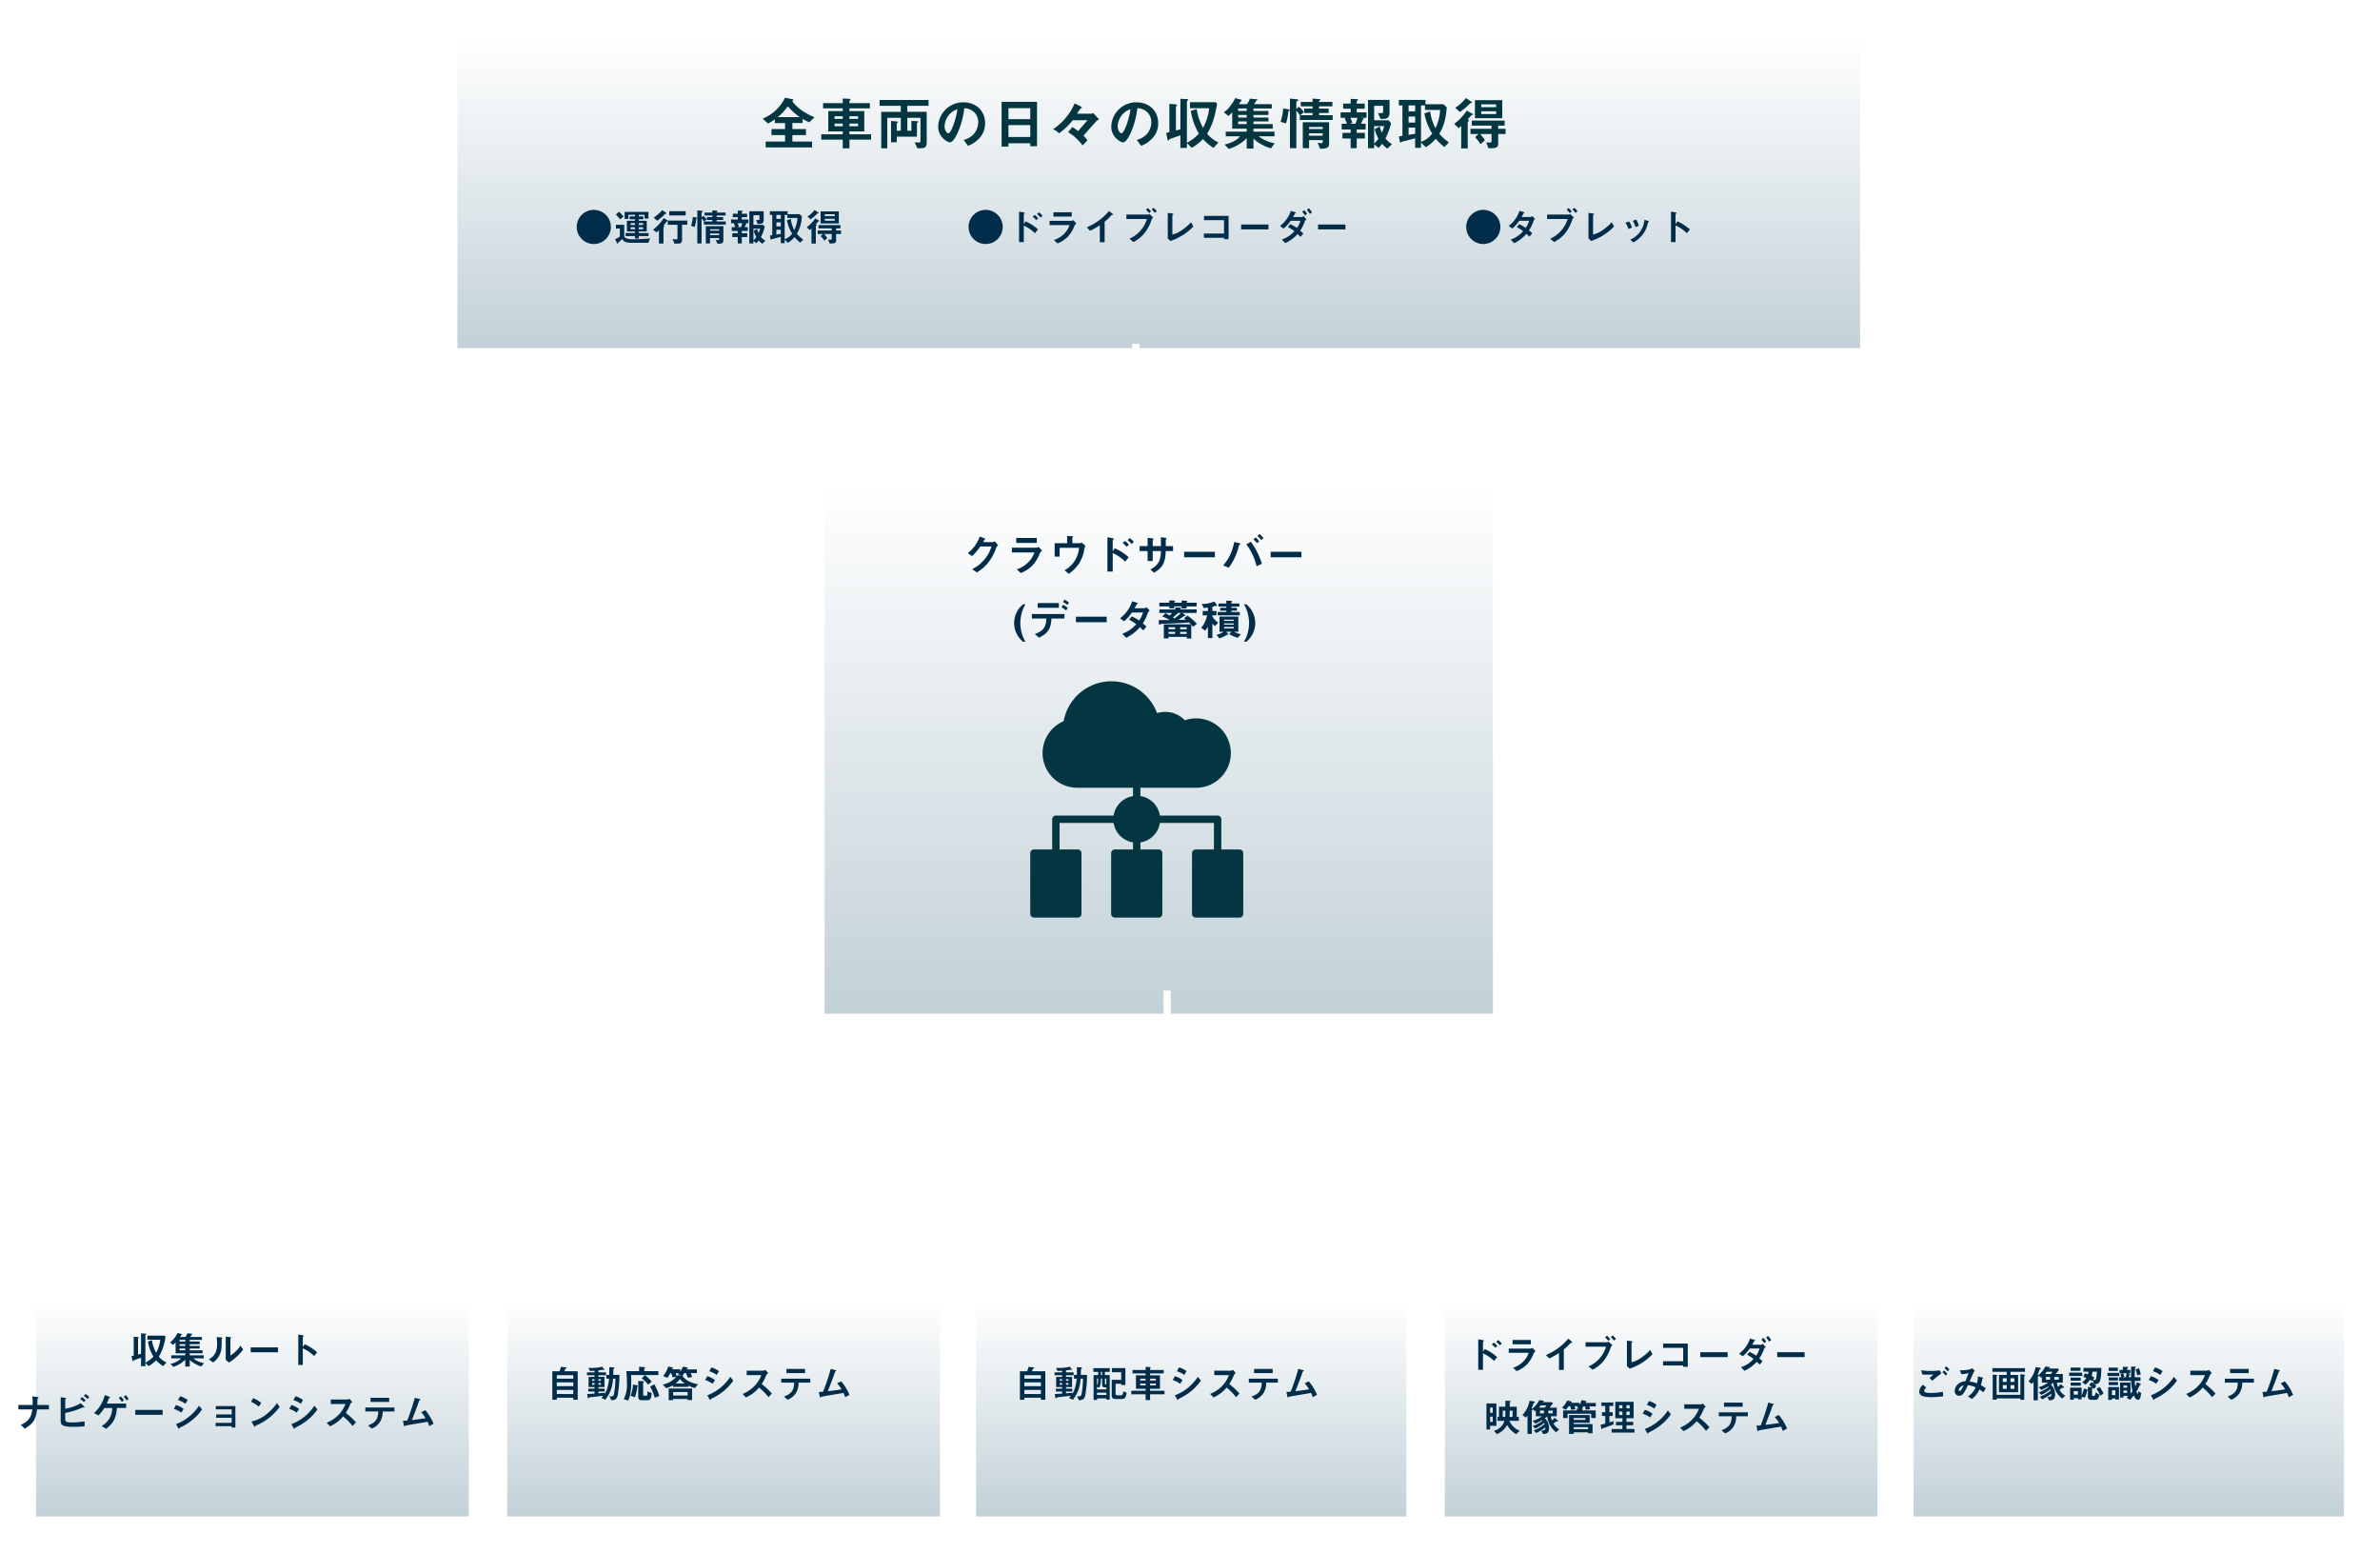<svg xmlns="http://www.w3.org/2000/svg" xmlns:xlink="http://www.w3.org/1999/xlink" width="990" height="645.682" viewBox="0 0 990 645.682">
  <defs>
    <linearGradient id="linear-gradient" x1="0.5" y1="1" x2="0.5" gradientUnits="objectBoundingBox">
      <stop offset="0" stop-color="#c2d1d8"/>
      <stop offset="1" stop-color="#fff"/>
    </linearGradient>
    <filter id="パス_12896" x="175.255" y="0" width="613.49" height="159.789" filterUnits="userSpaceOnUse">
      <feOffset dx="10" dy="10" input="SourceAlpha"/>
      <feGaussianBlur stdDeviation="5" result="blur"/>
      <feFlood flood-opacity="0.2"/>
      <feComposite operator="in" in2="blur"/>
      <feComposite in="SourceGraphic"/>
    </filter>
    <filter id="パス_12897" x="328" y="186" width="308" height="250.573" filterUnits="userSpaceOnUse">
      <feOffset dx="10" dy="10" input="SourceAlpha"/>
      <feGaussianBlur stdDeviation="5" result="blur-2"/>
      <feFlood flood-opacity="0.2"/>
      <feComposite operator="in" in2="blur-2"/>
      <feComposite in="SourceGraphic"/>
    </filter>
    <filter id="パス_12898" x="0" y="525.442" width="210" height="120.24" filterUnits="userSpaceOnUse">
      <feOffset dx="10" dy="10" input="SourceAlpha"/>
      <feGaussianBlur stdDeviation="5" result="blur-3"/>
      <feFlood flood-opacity="0.2"/>
      <feComposite operator="in" in2="blur-3"/>
      <feComposite in="SourceGraphic"/>
    </filter>
    <filter id="パス_12900" x="196" y="525.442" width="210" height="120.24" filterUnits="userSpaceOnUse">
      <feOffset dx="10" dy="10" input="SourceAlpha"/>
      <feGaussianBlur stdDeviation="5" result="blur-4"/>
      <feFlood flood-opacity="0.2"/>
      <feComposite operator="in" in2="blur-4"/>
      <feComposite in="SourceGraphic"/>
    </filter>
    <filter id="パス_12901" x="391" y="525.442" width="209" height="120.24" filterUnits="userSpaceOnUse">
      <feOffset dx="10" dy="10" input="SourceAlpha"/>
      <feGaussianBlur stdDeviation="5" result="blur-5"/>
      <feFlood flood-opacity="0.2"/>
      <feComposite operator="in" in2="blur-5"/>
      <feComposite in="SourceGraphic"/>
    </filter>
    <filter id="パス_12902" x="586" y="525.442" width="210" height="120.24" filterUnits="userSpaceOnUse">
      <feOffset dx="10" dy="10" input="SourceAlpha"/>
      <feGaussianBlur stdDeviation="5" result="blur-6"/>
      <feFlood flood-opacity="0.2"/>
      <feComposite operator="in" in2="blur-6"/>
      <feComposite in="SourceGraphic"/>
    </filter>
    <filter id="パス_13396" x="781" y="525.442" width="209" height="120.24" filterUnits="userSpaceOnUse">
      <feOffset dx="10" dy="10" input="SourceAlpha"/>
      <feGaussianBlur stdDeviation="5" result="blur-7"/>
      <feFlood flood-opacity="0.2"/>
      <feComposite operator="in" in2="blur-7"/>
      <feComposite in="SourceGraphic"/>
    </filter>
  </defs>
  <g id="グループ_2496" data-name="グループ 2496" transform="translate(-155 -2346.531)">
    <g transform="matrix(1, 0, 0, 1, 155, 2346.53)" filter="url(#パス_12896)">
      <path id="パス_12896-2" data-name="パス 12896" d="M651.148,245.877H67.658V375.666h583.49Z" transform="translate(112.6 -240.88)" fill="url(#linear-gradient)"/>
    </g>
    <g transform="matrix(1, 0, 0, 1, 155, 2346.53)" filter="url(#パス_12897)">
      <path id="パス_12897-2" data-name="パス 12897" d="M345.658,245.877h-278V466.45h278Z" transform="translate(265.34 -54.88)" fill="url(#linear-gradient)"/>
    </g>
    <path id="パス_13398" data-name="パス 13398" d="M94.8,9.288C89.712,7.224,86.568,4.32,85.536,2.52c.456-.216.456-.336.456-.408,0-.144-.072-.264-.48-.336l-2.952-.6a18.074,18.074,0,0,1-9.312,8.712L75.48,11.9a27.438,27.438,0,0,0,2.832-1.728v1.536H82.56v2.5H76.92v2.5h5.64v2.688H74.5v2.424h19.3V19.392H85.608V16.7h5.64v-2.5h-5.64v-2.5h4.248V9.984A27.616,27.616,0,0,0,92.64,11.4ZM88.7,9.24H79.512a22.357,22.357,0,0,0,4.2-4.512A25.173,25.173,0,0,0,88.7,9.24Zm29.64,9.36V16.392h-9V15.168h6.168V6.744h-6.168V5.592h8.5V3.432h-8.5V2.5a.957.957,0,0,1,.24-.312c.1-.1.192-.168.192-.288a.3.3,0,0,0-.312-.24l-2.9-.168V3.432H98.376v2.16h8.184V6.744h-6.024v8.424h6.024v1.224H97.632V18.6h8.928v3.624h2.784V18.6ZM112.92,9.984h-3.576V8.88h3.576Zm0,3.048h-3.576v-1.1h3.576Zm-6.36-3.048h-3.408V8.88h3.408Zm0,3.048h-3.408v-1.1h3.408Zm35.688-8.5V2.112H121.9V4.536H130.7v2.5h-8.136V22.2h2.52V9.528H130.7V14.88h-1.68v-2.9c0-.168.048-.192.336-.456.1-.072.144-.12.144-.216,0-.192-.144-.24-.432-.264l-2.424-.216V19.7h2.376V17.376h8.4v-5.52c0-.144.072-.216.312-.384a.326.326,0,0,0,.168-.264c0-.192-.168-.288-.456-.288l-2.328-.1V14.88h-1.7V9.528h5.472v9.528c0,.72-.384.744-.672.744-.264,0-1.488-.072-1.728-.072l1.1,2.448h1.248c2.16,0,2.64-.576,2.64-2.76V7.032h-8.064v-2.5Zm23.52,7.3c0-5.352-3.936-8.736-8.928-8.736a10.351,10.351,0,0,0-10.584,10.176c0,4.3,3.936,6.456,4.8,6.456,1.248,0,2.352-2.016,3.072-3.5A34.075,34.075,0,0,0,157.1,5.544a6.14,6.14,0,0,1,4.08,1.608,5.658,5.658,0,0,1,1.728,4.2,7.509,7.509,0,0,1-1.728,4.776,8.083,8.083,0,0,1-4.32,2.568l1.776,2.472a11.586,11.586,0,0,0,5.592-4.224A8.967,8.967,0,0,0,165.768,11.832Zm-11.52-5.856c-.48,3.744-2.544,10.008-3.792,10.008-.432,0-1.536-1.008-1.536-2.952a7.86,7.86,0,0,1,2.4-5.328A7.085,7.085,0,0,1,154.248,5.976Zm33.12,15.384V2.88H172.632v18.6h2.856V20.112h9.072V21.36ZM184.56,10.08h-9.072V5.52h9.072Zm0,7.416h-9.072v-4.92h9.072Zm28.464-7.344a.535.535,0,0,0-.168-.336l-2.112-2.232-.744.24h-5.976A10.03,10.03,0,0,1,205.7,5.5c.144.024.336.024.336-.168,0-.336-1.824-1.32-3.072-1.752A21.438,21.438,0,0,1,199.44,9.36a21.872,21.872,0,0,1-5.424,4.9,7.972,7.972,0,0,1,2.52,1.7,26.136,26.136,0,0,0,5.664-5.424h6.168c-2.952,3.408-3.264,3.792-3.888,4.512a16.686,16.686,0,0,0-2.424-1.656l-1.8,2.136a16.555,16.555,0,0,1,3.816,2.928,17.375,17.375,0,0,1,2.256,2.568l2.016-2.136a12.4,12.4,0,0,0-1.656-1.92c1.08-1.224,3.288-3.768,4.752-5.376.288-.312.5-.552.936-.984C212.736,10.464,213.024,10.368,213.024,10.152Zm24.744,1.68c0-5.352-3.936-8.736-8.928-8.736a10.351,10.351,0,0,0-10.584,10.176c0,4.3,3.936,6.456,4.8,6.456,1.248,0,2.352-2.016,3.072-3.5A34.075,34.075,0,0,0,229.1,5.544a6.14,6.14,0,0,1,4.08,1.608,5.658,5.658,0,0,1,1.728,4.2,7.509,7.509,0,0,1-1.728,4.776,8.083,8.083,0,0,1-4.32,2.568l1.776,2.472a11.586,11.586,0,0,0,5.592-4.224A8.967,8.967,0,0,0,237.768,11.832Zm-11.52-5.856c-.48,3.744-2.544,10.008-3.792,10.008-.432,0-1.536-1.008-1.536-2.952a7.86,7.86,0,0,1,2.4-5.328A7.085,7.085,0,0,1,226.248,5.976Zm36.6,13.824a14.115,14.115,0,0,1-4.728-3.624c2.28-3.816,3.24-7.224,4.152-12.48l-.624-.672h-10.68v2.52h8.04a23.134,23.134,0,0,1-2.568,8.16A22.2,22.2,0,0,1,253.8,5.88l-2.448.768a25.4,25.4,0,0,0,3.36,9.432A17.916,17.916,0,0,1,249.72,19.9V2.784c0-.1.024-.192.264-.408.216-.168.264-.288.264-.384,0-.192-.12-.216-1.128-.264l-2.112-.12v12.72c-1.1.288-1.248.312-1.872.48V4.92c0-.1.12-.216.192-.288a.585.585,0,0,0,.264-.408c0-.24-.72-.312-1.032-.336l-2.136-.168V15.48c-.432.12-.528.144-1.368.336l.6,2.712c.024.12.024.48.312.48.216,0,.312-.264.48-.6,1.056-.36,3.048-1.032,4.56-1.608v5.256h2.712v-2.04l1.992,1.992a19.574,19.574,0,0,0,4.68-3.648,21.251,21.251,0,0,0,4.392,3.672Zm23.376.312a14.981,14.981,0,0,1-6.648-2.9h6.576v-1.92h-8.76V14.04h8.016v-1.9h-8.016v-1.1h6.24V9.432h-6.24V8.352h6.24V6.672h-6.24V5.64h7.632V3.864h-7.368a9.647,9.647,0,0,0,.816-1.368c.048-.1.1-.144.336-.216.168-.072.288-.12.288-.24,0-.192-.48-.24-.552-.24l-2.592-.24a9.723,9.723,0,0,1-1.272,2.3H271.3a11.757,11.757,0,0,0,.768-1.152c.048-.1.072-.144.288-.24.1-.048.216-.1.216-.216,0-.1-.1-.216-.5-.312l-2.28-.6a13.142,13.142,0,0,1-1.92,3.1A10.074,10.074,0,0,1,265.08,7.2l1.872,1.56a11.307,11.307,0,0,0,1.608-1.536V14.04h6.024v1.248h-8.712v1.92H271.9a8.829,8.829,0,0,1-3.048,2.232,12.194,12.194,0,0,1-3.48,1.176l1.752,1.848a18.026,18.026,0,0,0,7.464-4.44v4.3h2.808V18.168a14.469,14.469,0,0,0,3.72,2.592,12.23,12.23,0,0,0,3.6,1.44Zm-11.64-10.68h-3.552V8.352h3.552Zm0-2.76h-3.552V5.64h3.552Zm0,5.472h-3.552v-1.1h3.552Zm34.272,8.328v-9.1H297.912V22.152h2.616v-3.36h5.688v.672c0,.384-.168.624-.7.624a8.876,8.876,0,0,1-1.464-.192l1.128,2.5C307.2,22.368,308.856,22.248,308.856,20.472Zm-2.64-6.264h-5.688V13.32h5.688Zm0,2.76h-5.688V15.96h5.688Zm4.128-6.552V8.448H304.7V7.512h3.984v-1.8H304.7v-.96h5.544V2.928H304.7a.693.693,0,0,1,.36-.72c.072-.072.168-.144.168-.264,0-.1-.192-.192-.312-.192l-2.928-.216V2.928h-4.9V4.752h4.9v.96h-3.48v1.8h3.48v.936h-5.16l1.56-1.248a8.938,8.938,0,0,0-2.16-2.28l-.984,1.008V3c0-.264.24-.384.432-.48.144-.072.336-.144.336-.384,0-.216-.24-.264-.408-.288l-3.024-.336v20.64h2.664V6.576a9.019,9.019,0,0,1,1.44,1.9v1.944ZM292.488,6.36c0-.12-.024-.264-.48-.336l-2.232-.408a22.5,22.5,0,0,1-1.1,5.592l2.256.648a23.385,23.385,0,0,0,.984-5.064C292.2,6.72,292.488,6.624,292.488,6.36Zm42.528,14.112A9.143,9.143,0,0,1,332.3,18.1a27.272,27.272,0,0,0,2.328-6.288l-.984-1.248H327.6V4.536h3.744V6.96a.587.587,0,0,1-.648.624h-1.488l1.056,2.4h1.08c1.752,0,2.664-.648,2.664-2.76V2.088h-8.952V22.176H327.6V20.52l1.8,1.536a11.391,11.391,0,0,0,1.512-1.728,11.444,11.444,0,0,0,2.232,2.016Zm-3.264-7.512a14.785,14.785,0,0,1-.936,2.736A12.033,12.033,0,0,1,329.9,13.1l-2.088,1.176a17.758,17.758,0,0,0,1.584,3.936,10.01,10.01,0,0,1-1.8,2.016V12.96Zm-7.32-3.432V7.248h-4.08V5.76h3.312V3.624h-3.312V2.712c0-.12.144-.24.384-.432a.325.325,0,0,0,.144-.264.254.254,0,0,0-.288-.24l-2.76-.12V3.624h-3.12V5.76h3.12V7.248h-4.2v2.28h2.3l-.6.24a16.735,16.735,0,0,1,.96,2.208h-2.208v2.4h3.744v1.416h-3.408v2.352h3.408v4.008h2.52V18.144h3.384V15.792h-3.384V14.376h3.72v-2.4h-1.92c.144-.336.336-.768.648-1.584.36-.192.5-.264.5-.432a.262.262,0,0,0-.24-.264l-.816-.168Zm-3.792,0a20.188,20.188,0,0,1-.792,2.448h-2.256l.936-.408a10.77,10.77,0,0,0-.84-2.04Zm38.04,10.224a21.832,21.832,0,0,1-3.984-3.6c1.056-1.824,2.688-4.7,3.1-10.992L356.4,3.888h-7.464v-1.8H337.872v2.3h1.488V17.04c-.72.1-.792.12-1.464.216l.384,2.184c.048.312.12.408.24.408.072,0,.168-.1.312-.24a2.587,2.587,0,0,1,.792-.24c.744-.168,3.672-.96,5.04-1.344v3.984h2.424V19.824l2.016,1.92a16.746,16.746,0,0,0,4.128-3.528,20.561,20.561,0,0,0,3.6,3.456ZM355.032,6.264a19.124,19.124,0,0,1-1.92,7.584A20.119,20.119,0,0,1,350.9,6.864l-2.4.816a24.96,24.96,0,0,0,3.24,8.424,10.146,10.146,0,0,1-4.656,3.432V4.392h1.656V6.264ZM344.664,11.5h-2.736V9h2.736Zm0-4.656h-2.736V4.392h2.736Zm0,9.312c-.6.1-.936.168-2.736.48V13.608h2.736ZM380.88,9.7V2.184H369.528V9.7Zm-2.544-4.608h-6.192V3.936h6.192Zm0,2.88h-6.192V6.816h6.192Zm-10.008-4.8c0-.144-.216-.288-.264-.312L365.808,1.3a17.7,17.7,0,0,1-4.488,4.056l1.92,1.728a24.519,24.519,0,0,0,4.32-3.624c.1-.072.192-.072.384-.072C368.184,3.384,368.328,3.336,368.328,3.168Zm13.944,13.1V14.088H379.2v-1.3h2.688V10.7H368.232v2.088h8.208v1.3h-8.76v2.184h3.312l-1.416,1.3a21.606,21.606,0,0,1,2.3,2.9l1.8-1.632a22.535,22.535,0,0,0-1.944-2.568h4.7v2.9c0,.384-.216.648-.5.648s-1.488-.072-1.728-.1l.96,2.472c3.024-.048,4.032-.072,4.032-1.968v-3.96Zm-13.584-8.16c0-.12-.192-.264-.288-.312l-2.28-1.272a20.308,20.308,0,0,1-5.232,5.5l1.824,1.776a7.812,7.812,0,0,0,1.1-.912v9.36h2.712V11.328c0-.072.048-.12.192-.216.24-.144.312-.24.312-.384a.41.41,0,0,0-.168-.312l-.336-.288c.384-.384.48-.5,1.368-1.488.24-.264.24-.288.432-.288C368.424,8.352,368.688,8.352,368.688,8.112Z" transform="translate(399 2386)" fill="#033640"/>
    <path id="パス_13399" data-name="パス 13399" d="M58.21,5.344l-1.458-1.71a1.815,1.815,0,0,1-.792.342H51.928c.18-.342.4-.7.5-.972.252-.072.45-.108.45-.252,0-.18-.36-.342-.468-.378l-1.854-.7a15.676,15.676,0,0,1-4.968,6.912l1.782,1.224a24.9,24.9,0,0,0,3.42-4.014H55.4a14.348,14.348,0,0,1-2.376,4.734,15.691,15.691,0,0,1-5.634,4.7l1.962,1.35a17.489,17.489,0,0,0,4.878-4.266,21.142,21.142,0,0,0,3.2-6.1A1.875,1.875,0,0,1,58.21,5.344ZM74.266,4.318V2.284h-8.55V4.318Zm2.2,3.2L75,5.974a2.1,2.1,0,0,1-.882.342H63.916V8.3h9.342a10.323,10.323,0,0,1-2.286,3.816,11.732,11.732,0,0,1-5.04,3.186l1.674,1.548a13.526,13.526,0,0,0,5-3.312,15.294,15.294,0,0,0,2.97-5A3.007,3.007,0,0,1,76.462,7.522Zm18.018-2L92.95,4.156a1.184,1.184,0,0,1-.648.288H89.08V2.266c0-.09.036-.144.18-.288.108-.108.126-.162.126-.2,0-.162-.216-.234-.594-.252L86.884,1.42V4.444H81.7v5.6h2.07V6.352h8.082a11.572,11.572,0,0,1-6.03,9.324l1.746,1.512a16.322,16.322,0,0,0,4.176-4.158A15.483,15.483,0,0,0,93.9,7.738,6.708,6.708,0,0,1,94.48,5.524Zm20.142-1.566a7.52,7.52,0,0,0-1.674-1.62l-.936.792a7.506,7.506,0,0,1,1.674,1.62Zm-2.052,1.17a7.454,7.454,0,0,0-1.62-1.584l-.99.792a7.454,7.454,0,0,1,1.62,1.584Zm-.09,5.166a21.629,21.629,0,0,0-5.8-3.744l-.828,1.26V3.148c0-.09.45-.378.45-.486,0-.216-.4-.288-.432-.288l-2.232-.4V16.234h2.214V8.548a17.906,17.906,0,0,1,5.2,3.546ZM130.948,7.7V5.65h-3.024V2.932c.036-.09.072-.126.2-.234.108-.09.162-.144.162-.216,0-.216-.414-.27-.558-.288l-1.854-.252c.036,1.134.036,2.34.036,3.708h-3.4V3.13c0-.09.036-.126.234-.27.108-.072.144-.108.144-.18,0-.18-.126-.2-.54-.252l-1.98-.216V5.65h-3.33V7.7h3.33v4.122h2.142V7.7h3.4c-.072,4.032-1.1,5.868-4.356,7.65l1.476,1.4c3.492-2.124,4.68-3.924,4.878-9.054Zm17.406,2.592V8.008h-12.8v2.286Zm20.214-7.956A10.992,10.992,0,0,0,166.984.646l-.954.792a9.061,9.061,0,0,1,1.62,1.674ZM166.8,3.67a7.64,7.64,0,0,0-1.494-1.638l-.954.792a7.863,7.863,0,0,1,1.476,1.62Zm1.116,9.324a31.414,31.414,0,0,0-4.59-9.144l-1.89,1.062a24.227,24.227,0,0,1,4.248,9.108Zm-8.946-8.262c0-.162-.252-.252-.432-.288l-2.178-.486a19.476,19.476,0,0,1-4.554,9.72l2.322.972a25.026,25.026,0,0,0,3.924-8.028c.072-.234.324-1.35.4-1.44a2.961,2.961,0,0,1,.342-.234C158.884,4.876,158.974,4.822,158.974,4.732Zm25.38,5.562V8.008h-12.8v2.286Z" transform="translate(512 2568)" fill="#022d4a"/>
    <g transform="matrix(1, 0, 0, 1, 155, 2346.53)" filter="url(#パス_12898)">
      <path id="パス_12898-2" data-name="パス 12898" d="M247.658,245.877h-180v90.24h180Z" transform="translate(-62.66 284.57)" fill="url(#linear-gradient)"/>
    </g>
    <path id="パス_13405" data-name="パス 13405" d="M66.232,13.2a9.41,9.41,0,0,1-3.152-2.416,22.092,22.092,0,0,0,2.768-8.32l-.416-.448h-7.12V3.7h5.36a15.423,15.423,0,0,1-1.712,5.44A14.8,14.8,0,0,1,60.2,3.92l-1.632.512a16.934,16.934,0,0,0,2.24,6.288,11.944,11.944,0,0,1-3.328,2.544V1.856c0-.064.016-.128.176-.272.144-.112.176-.192.176-.256,0-.128-.08-.144-.752-.176l-1.408-.08v8.48c-.736.192-.832.208-1.248.32V3.28c0-.064.08-.144.128-.192a.39.39,0,0,0,.176-.272c0-.16-.48-.208-.688-.224L52.616,2.48v7.84c-.288.08-.352.1-.912.224l.4,1.808c.016.08.016.32.208.32.144,0,.208-.176.32-.4.7-.24,2.032-.688,3.04-1.072v3.5H57.48v-1.36l1.328,1.328a13.049,13.049,0,0,0,3.12-2.432,14.167,14.167,0,0,0,2.928,2.448Zm15.584.208a9.987,9.987,0,0,1-4.432-1.936h4.384v-1.28h-5.84V9.36h5.344V8.1H75.928V7.36h4.16V6.288h-4.16v-.72h4.16V4.448h-4.16V3.76h5.088V2.576H76.1a6.433,6.433,0,0,0,.544-.912c.032-.064.064-.1.224-.144.112-.048.192-.08.192-.16,0-.128-.32-.16-.368-.16l-1.728-.16a6.482,6.482,0,0,1-.848,1.536H71.864a7.839,7.839,0,0,0,.512-.768c.032-.064.048-.1.192-.16.064-.032.144-.064.144-.144,0-.064-.064-.144-.336-.208L70.856.9a8.762,8.762,0,0,1-1.28,2.064A6.716,6.716,0,0,1,67.72,4.8l1.248,1.04A7.538,7.538,0,0,0,70.04,4.816V9.36h4.016v.832H68.248v1.28h4.016a5.886,5.886,0,0,1-2.032,1.488,8.13,8.13,0,0,1-2.32.784l1.168,1.232a12.017,12.017,0,0,0,4.976-2.96V14.88h1.872V12.112a9.646,9.646,0,0,0,2.48,1.728,8.154,8.154,0,0,0,2.4.96Zm-7.76-7.12H71.688v-.72h2.368Zm0-1.84H71.688V3.76h2.368Zm0,3.648H71.688V7.36h2.368Zm24.1-.3L97.064,6.176a14.217,14.217,0,0,1-4.224,4.1V3.28c0-.016.192-.176.192-.192.144-.128.176-.176.176-.24,0-.16-.3-.192-.448-.208L90.9,2.416v9.712l1.36,1.056A21.3,21.3,0,0,0,98.152,7.792ZM89.528,2.976c0-.176-.176-.224-.464-.24l-1.936-.128A23.462,23.462,0,0,1,87.3,5.632c0,3.984-1.888,5.344-3.424,6.24l1.776,1.3A8.153,8.153,0,0,0,89.112,7.36a33.134,33.134,0,0,0,.08-3.936c0-.08,0-.112.112-.208C89.5,3.056,89.528,3.04,89.528,2.976Zm23.12,5.952V6.9H101.272V8.928Zm16.288.032a19.586,19.586,0,0,0-2.5-1.92,14.287,14.287,0,0,0-2.72-1.456l-.752,1.184V2.56c0-.08.416-.336.416-.432,0-.192-.336-.24-.384-.256l-1.92-.336V14.208h1.888V7.3a16.288,16.288,0,0,1,4.7,3.2ZM17.368,32.688V30.832H12.536c.016-.832.032-1.792.032-1.824,0-.656,0-.736.032-.784.064-.1.448-.384.448-.464,0-.16-.256-.208-.48-.24l-2.144-.256a23.5,23.5,0,0,1,.144,3.568H4.632v1.856H10.44c-.48,3.6-1.728,4.96-4.784,6.432L7.288,40.7c3.456-2.032,4.656-3.76,5.12-8.016Zm16.8-5.072a9.241,9.241,0,0,0-1.52-1.312l-.816.72a8.016,8.016,0,0,1,1.52,1.328Zm-1.52,1.28a9.659,9.659,0,0,0-1.536-1.328l-.8.72a9.329,9.329,0,0,1,1.52,1.328Zm-.464,10.848v-2.08a33.711,33.711,0,0,1-5.28.448c-2.672,0-2.768-.5-2.768-1.424V34.16a34.95,34.95,0,0,0,5.072-1.392c.384-.128,2.288-.928,2.368-.928s.384.064.432.064c.144,0,.144-.112.144-.128,0-.128-.224-.352-.24-.368L30.584,30.08a13.418,13.418,0,0,1-2.672,1.3A16.738,16.738,0,0,1,24.136,32.4V28.544c0-.032.016-.08.192-.208.064-.064.16-.144.16-.224,0-.1-.16-.208-.48-.256l-1.76-.256v9.824c0,1.712.592,2.512,5.3,2.512C29.688,39.936,31.416,39.792,32.184,39.744ZM50.52,28.32a7.646,7.646,0,0,0-1.232-1.568l-.832.688a6.062,6.062,0,0,1,1.2,1.52Zm-1.968.544A8.7,8.7,0,0,0,47.24,27.3l-.832.672a9.35,9.35,0,0,1,1.28,1.552Zm.912,3.232V30.272h-8.08A20.416,20.416,0,0,0,42.3,28.16c.048-.144.064-.192.272-.272.08-.032.224-.08.224-.176,0-.144-.272-.272-.4-.32l-1.808-.656a15.168,15.168,0,0,1-4.464,7.456L37.928,35.2a14.712,14.712,0,0,0,2.464-3.1h3.264a8.239,8.239,0,0,1-.96,4.032A8.44,8.44,0,0,1,39.272,39.6l1.888,1.168c3.024-2.368,4.192-4.56,4.464-8.672Zm15.184,2.832V32.9H53.272v2.032Zm10.4-6.16a9.906,9.906,0,0,0-3.1-1.552l-.912,1.6a10.094,10.094,0,0,1,3.1,1.552Zm5.984,3.92-1.264-1.536a19.792,19.792,0,0,1-9.552,7.664l.848,1.536c.064.128.24.432.4.432.064,0,.1-.064.16-.288a.258.258,0,0,1,.128-.176,24.252,24.252,0,0,0,5.488-3.456A19.828,19.828,0,0,0,81.032,32.688ZM73.4,32.512a9.577,9.577,0,0,0-3.184-1.648l-.912,1.6a11.158,11.158,0,0,1,3.1,1.552Zm21.5,7.712V31.3H86.776v1.376h6.592v2.112H86.9v1.392h6.464v2.112H86.68v1.376h6.688v.56Zm10.8-10.24A14.924,14.924,0,0,0,102.344,28l-.976,1.5a14.458,14.458,0,0,1,3.28,2.016Zm7.616,1.664-1.1-1.6a22.318,22.318,0,0,1-4.688,4.9,14.981,14.981,0,0,1-5.936,2.768l1.12,1.92c.112.208.256.3.352.3.128,0,.16-.272.24-.5a21.516,21.516,0,0,0,6.032-3.568A22.5,22.5,0,0,0,113.32,31.648Zm9.728-2.88a9.906,9.906,0,0,0-3.1-1.552l-.912,1.6a10.094,10.094,0,0,1,3.1,1.552Zm5.984,3.92-1.264-1.536a19.792,19.792,0,0,1-9.552,7.664l.848,1.536c.064.128.24.432.4.432.064,0,.1-.064.16-.288a.258.258,0,0,1,.128-.176,24.252,24.252,0,0,0,5.488-3.456A19.828,19.828,0,0,0,129.032,32.688Zm-7.632-.176a9.577,9.577,0,0,0-3.184-1.648l-.912,1.6a11.158,11.158,0,0,1,3.1,1.552Zm23.68,5.568a31.979,31.979,0,0,0-4.24-3.952,19.326,19.326,0,0,0,1.856-3.584,2.217,2.217,0,0,1,.864-.96l-1.232-1.36a1.517,1.517,0,0,1-.832.352h-6.9v1.856h6.1a12.79,12.79,0,0,1-2.72,4.368,14.189,14.189,0,0,1-5.1,3.456l1.408,1.456a15.445,15.445,0,0,0,5.472-4.112,25.236,25.236,0,0,1,3.9,4Zm13.808-8.5V27.856h-7.744v1.728Zm2.16,3.968V31.9h-12.08v1.648h5.376c-.08,3.12-1.072,4.656-4.272,5.808l1.568,1.312a7.46,7.46,0,0,0,3.552-2.976,8.216,8.216,0,0,0,1.008-4.144Zm16.3,5.088a21.168,21.168,0,0,0-3.44-5.632l-1.7.848a14.426,14.426,0,0,1,1.84,2.48c-1.76.3-3.44.528-5.712.784.7-1.728,2.048-5.2,2.9-7.68.144-.432.176-.48.336-.56.272-.16.3-.176.3-.256,0-.16-.3-.272-.448-.3l-1.888-.464a83.854,83.854,0,0,1-3.152,9.456c-.928.08-1.392.112-1.776.128L165,39.3c.064.288.112.432.24.432a.166.166,0,0,0,.128-.064c.016-.016.208-.208.24-.224.112-.08,7.728-1.344,9.264-1.6a11.858,11.858,0,0,1,.672,1.792Z" transform="translate(158 2900)" fill="#022d4a"/>
    <g transform="matrix(1, 0, 0, 1, 155, 2346.53)" filter="url(#パス_12900)">
      <path id="パス_12900-2" data-name="パス 12900" d="M247.658,245.877h-180v90.24h180Z" transform="translate(133.34 284.57)" fill="url(#linear-gradient)"/>
    </g>
    <path id="パス_13407" data-name="パス 13407" d="M39.312,14.672V2.832h-5.6c.08-.144.416-.928.448-.976.08-.128.128-.144.416-.3.048-.032.144-.08.144-.176s-.1-.16-.24-.176L32.3.992a7.1,7.1,0,0,1-.56,1.84H28.752v11.84h1.856V13.84h6.864v.832ZM37.472,9.04H30.608V7.456h6.864Zm0-3.136H30.608V4.464h6.864Zm0,6.384H30.608V10.576h6.864Zm19.2-7.952H54.08c.016-.368.064-1.968.08-2.288.016-.176.048-.192.3-.432a.249.249,0,0,0,.1-.192c0-.208-.256-.224-.384-.224l-1.728-.08c0,1.456,0,1.472-.016,3.216h-1.2V5.92h1.12a17.853,17.853,0,0,1-.736,3.92,8.823,8.823,0,0,1-1.072,2.384V11.76c-.88.08-1.12.1-2.608.224v-.736h2.576v-1.2H47.936V9.392h2.5V5.168h-2.5V4.48h3.152V3.264H47.936V2.448c.352-.048,1.04-.128,1.056-.128.112-.016.592-.112.688-.112s.464.128.528.128c.144,0,.192-.064.192-.128a.544.544,0,0,0-.112-.24l-.8-1.04a19.014,19.014,0,0,1-5.712.48l.56,1.264c1.1,0,1.632-.032,1.968-.064v.656H43.168V4.48H46.3v.688h-2.48V9.392H46.3v.656H43.712v1.2H46.3V12.1c-.56.048-2.064.16-3.056.192l.224,1.456c.032.224.112.3.24.3.144,0,.192-.064.32-.24.1-.144.144-.128.5-.176.864-.1,4.656-.528,5.424-.624a9.628,9.628,0,0,1-.816.864l1.632.816A14.779,14.779,0,0,0,53.984,5.92h1.008a37.384,37.384,0,0,1-.624,6.5,1.01,1.01,0,0,1-1.12.848,4.324,4.324,0,0,1-.752-.08l.768,1.664c1.76-.032,2.368-.432,2.752-2.432A54.353,54.353,0,0,0,56.672,4.336ZM48.96,6.784H47.936V6.112H48.96Zm0,1.664H47.936v-.7H48.96ZM46.3,6.784H45.3V6.112H46.3Zm0,1.664H45.3v-.7H46.3ZM70.1,7.168A17.349,17.349,0,0,0,67.28,4.416L65.92,5.76a11.2,11.2,0,0,1,2.64,2.624ZM73.248,13.1a23.7,23.7,0,0,0-2.08-4.848l-1.76.928a20.9,20.9,0,0,1,1.936,4.64Zm-.384-8.7V2.768H66.976V1.728c0-.08.08-.112.208-.192.176-.1.192-.176.192-.224,0-.128-.048-.192-.5-.224L64.848.96V2.768H59.536c.24,2.32.256,4.8.256,5.056a12.907,12.907,0,0,1-1.344,6.592l1.856.576c.688-1.5,1.28-3.248,1.28-8.352a21.2,21.2,0,0,0-.1-2.24Zm-2.8,7.488-1.76-.672c0,.144,0,1.168-.016,1.216a.586.586,0,0,1-.592.576h-.672c-.4,0-.5-.208-.5-.768V7.648a.242.242,0,0,1,.1-.192c.192-.16.24-.192.24-.288,0-.16-.256-.208-.576-.224l-1.808-.08v6.56c0,.672.3,1.424,1.184,1.424h2.8C69.808,14.848,69.952,13.472,70.064,11.888ZM64.3,8.9c0-.16-.24-.208-.384-.24L62.3,8.32a14.452,14.452,0,0,1-.992,4.672l1.76.672A15.97,15.97,0,0,0,64.064,9.3c.016-.08.048-.112.176-.272A.166.166,0,0,0,64.3,8.9Zm25.04-.72A11.58,11.58,0,0,1,85.184,6.8a7.67,7.67,0,0,1-2.208-1.952.186.186,0,0,0-.08-.208c.256-.32.544-.7.768-1.04h.656a10.508,10.508,0,0,1,.752,1.856l1.808-.208A7.874,7.874,0,0,0,86.288,3.6H88.9V2.064h-4.3c.16-.288.176-.32.336-.416.128-.048.224-.128.224-.224,0-.128-.256-.176-.336-.192L83.04.912a7.682,7.682,0,0,1-1.056,2.032V2H78.56c.112-.288.112-.32.224-.368.208-.112.24-.128.24-.224,0-.112-.208-.16-.288-.176L76.944.864a10.2,10.2,0,0,1-2.128,3.952l1.808.736a12.269,12.269,0,0,0,1.184-1.92h.368a5.755,5.755,0,0,1,.544,1.712L80.288,5.2a10.667,10.667,0,0,1-5.6,3.168l1.456,1.5A12.1,12.1,0,0,0,78.9,8.656v.672h6.416v-.56A10.891,10.891,0,0,0,88.1,9.792ZM82.48,4.592l-1.616-.144c-.192.272-.24.352-.368.512a6.036,6.036,0,0,0-.464-1.328h1.376a3.516,3.516,0,0,1-.432.416ZM83.856,7.9H80.032a9.372,9.372,0,0,0,1.84-1.824A7.056,7.056,0,0,0,83.856,7.9Zm3.024,6.912V10H77.152v4.848h1.84v-.5h6.032v.464ZM85.024,12.9H78.992v-1.44h6.032ZM98.048,2.768a9.906,9.906,0,0,0-3.1-1.552l-.912,1.6a10.094,10.094,0,0,1,3.1,1.552Zm5.984,3.92-1.264-1.536a19.792,19.792,0,0,1-9.552,7.664l.848,1.536c.064.128.24.432.4.432.064,0,.1-.064.16-.288a.258.258,0,0,1,.128-.176,24.252,24.252,0,0,0,5.488-3.456A19.828,19.828,0,0,0,104.032,6.688ZM96.4,6.512a9.577,9.577,0,0,0-3.184-1.648l-.912,1.6a11.158,11.158,0,0,1,3.1,1.552Zm23.68,5.568a31.979,31.979,0,0,0-4.24-3.952A19.326,19.326,0,0,0,117.7,4.544a2.217,2.217,0,0,1,.864-.96l-1.232-1.36a1.517,1.517,0,0,1-.832.352h-6.9V4.432h6.1a12.789,12.789,0,0,1-2.72,4.368,14.189,14.189,0,0,1-5.1,3.456l1.408,1.456A15.445,15.445,0,0,0,114.752,9.6a25.235,25.235,0,0,1,3.9,4Zm13.808-8.5V1.856h-7.744V3.584Zm2.16,3.968V5.9h-12.08V7.552h5.376c-.08,3.12-1.072,4.656-4.272,5.808l1.568,1.312a7.46,7.46,0,0,0,3.552-2.976A8.216,8.216,0,0,0,131.2,7.552Zm16.3,5.088a21.168,21.168,0,0,0-3.44-5.632l-1.7.848a14.425,14.425,0,0,1,1.84,2.48c-1.76.3-3.44.528-5.712.784.7-1.728,2.048-5.2,2.9-7.68.144-.432.176-.48.336-.56.272-.16.3-.176.3-.256,0-.16-.3-.272-.448-.3l-1.888-.464a83.854,83.854,0,0,1-3.152,9.456c-.928.08-1.392.112-1.776.128L140,13.3c.064.288.112.432.24.432a.166.166,0,0,0,.128-.064c.016-.016.208-.208.24-.224.112-.08,7.728-1.344,9.264-1.6a11.858,11.858,0,0,1,.672,1.792Z" transform="translate(356 2914)" fill="#022d4a"/>
    <g transform="matrix(1, 0, 0, 1, 155, 2346.53)" filter="url(#パス_12901)">
      <path id="パス_12901-2" data-name="パス 12901" d="M246.658,245.877h-179v90.24h179Z" transform="translate(328.34 284.57)" fill="url(#linear-gradient)"/>
    </g>
    <path id="パス_13408" data-name="パス 13408" d="M38.812,14.672V2.832h-5.6c.08-.144.416-.928.448-.976.08-.128.128-.144.416-.3.048-.032.144-.08.144-.176s-.1-.16-.24-.176L31.8.992a7.1,7.1,0,0,1-.56,1.84H28.252v11.84h1.856V13.84h6.864v.832ZM36.972,9.04H30.108V7.456h6.864Zm0-3.136H30.108V4.464h6.864Zm0,6.384H30.108V10.576h6.864Zm19.2-7.952H53.58c.016-.368.064-1.968.08-2.288.016-.176.048-.192.3-.432a.249.249,0,0,0,.1-.192c0-.208-.256-.224-.384-.224l-1.728-.08c0,1.456,0,1.472-.016,3.216h-1.2V5.92h1.12a17.853,17.853,0,0,1-.736,3.92,8.823,8.823,0,0,1-1.072,2.384V11.76c-.88.08-1.12.1-2.608.224v-.736h2.576v-1.2H47.436V9.392h2.5V5.168h-2.5V4.48h3.152V3.264H47.436V2.448c.352-.048,1.04-.128,1.056-.128.112-.016.592-.112.688-.112s.464.128.528.128c.144,0,.192-.064.192-.128a.544.544,0,0,0-.112-.24l-.8-1.04a19.014,19.014,0,0,1-5.712.48l.56,1.264c1.1,0,1.632-.032,1.968-.064v.656H42.668V4.48H45.8v.688h-2.48V9.392H45.8v.656H43.212v1.2H45.8V12.1c-.56.048-2.064.16-3.056.192l.224,1.456c.032.224.112.3.24.3.144,0,.192-.064.32-.24.1-.144.144-.128.5-.176.864-.1,4.656-.528,5.424-.624a9.628,9.628,0,0,1-.816.864l1.632.816A14.779,14.779,0,0,0,53.484,5.92h1.008a37.384,37.384,0,0,1-.624,6.5,1.01,1.01,0,0,1-1.12.848,4.324,4.324,0,0,1-.752-.08l.768,1.664c1.76-.032,2.368-.432,2.752-2.432A54.353,54.353,0,0,0,56.172,4.336ZM48.46,6.784H47.436V6.112H48.46Zm0,1.664H47.436v-.7H48.46ZM45.8,6.784H44.8V6.112H45.8Zm0,1.664H44.8v-.7H45.8Zm19.808,6.176V4.416h-2V3.088h2V1.52h-6.8V3.088H60.8V4.416h-1.9V14.752h1.44v-.64H64.22v.512ZM64.22,10.368H60.332V9.328l.864.32c.416-.7.72-1.3.72-3.472v-.32h.528v2.5c0,.9.384,1.168,1.248,1.168h.528ZM62.444,4.416h-.528V3.088h.528ZM64.22,8.3c-.432,0-.608-.016-.608-.432V5.856h.608ZM60.8,5.856a10.464,10.464,0,0,1-.112,1.856,3.608,3.608,0,0,1-.352,1.04v-2.9ZM64.22,12.7H60.332v-.976H64.22Zm8.448-.944-1.392-.608A3.653,3.653,0,0,1,71,12.368a.6.6,0,0,1-.64.464h-1.52c-.56,0-.8-.176-.8-.784V8.016H70.38V8.56h1.744V1.5H66.508V3.232H70.38V6.4H66.444v6.448c0,1.024.4,1.5,1.584,1.5H70.78C71.884,14.352,72.3,13.744,72.668,11.76ZM88.4,12.4V10.928h-6v-.816h4.112V4.5H82.4V3.728H88.06V2.288H82.4V1.664a.638.638,0,0,1,.16-.208c.064-.064.128-.112.128-.192a.2.2,0,0,0-.208-.16L80.54.992v1.3H75.084v1.44H80.54V4.5H76.524v5.616H80.54v.816H74.588V12.4H80.54v2.416H82.4V12.4ZM84.78,6.656H82.4V5.92H84.78Zm0,2.032H82.4V7.952H84.78ZM80.54,6.656H78.268V5.92H80.54Zm0,2.032H78.268V7.952H80.54Zm17.008-5.92a9.906,9.906,0,0,0-3.1-1.552l-.912,1.6a10.094,10.094,0,0,1,3.1,1.552Zm5.984,3.92-1.264-1.536a19.792,19.792,0,0,1-9.552,7.664l.848,1.536c.064.128.24.432.4.432.064,0,.1-.064.16-.288a.258.258,0,0,1,.128-.176,24.252,24.252,0,0,0,5.488-3.456A19.828,19.828,0,0,0,103.532,6.688ZM95.9,6.512a9.577,9.577,0,0,0-3.184-1.648l-.912,1.6a11.158,11.158,0,0,1,3.1,1.552Zm23.68,5.568a31.979,31.979,0,0,0-4.24-3.952A19.326,19.326,0,0,0,117.2,4.544a2.217,2.217,0,0,1,.864-.96l-1.232-1.36a1.517,1.517,0,0,1-.832.352h-6.9V4.432h6.1a12.789,12.789,0,0,1-2.72,4.368,14.189,14.189,0,0,1-5.1,3.456l1.408,1.456A15.445,15.445,0,0,0,114.252,9.6a25.235,25.235,0,0,1,3.9,4Zm13.808-8.5V1.856h-7.744V3.584Zm2.16,3.968V5.9h-12.08V7.552h5.376c-.08,3.12-1.072,4.656-4.272,5.808l1.568,1.312a7.46,7.46,0,0,0,3.552-2.976A8.216,8.216,0,0,0,130.7,7.552Zm16.3,5.088a21.168,21.168,0,0,0-3.44-5.632l-1.7.848a14.425,14.425,0,0,1,1.84,2.48c-1.76.3-3.44.528-5.712.784.7-1.728,2.048-5.2,2.9-7.68.144-.432.176-.48.336-.56.272-.16.3-.176.3-.256,0-.16-.3-.272-.448-.3l-1.888-.464a83.854,83.854,0,0,1-3.152,9.456c-.928.08-1.392.112-1.776.128L139.5,13.3c.064.288.112.432.24.432a.166.166,0,0,0,.128-.064c.016-.016.208-.208.24-.224.112-.08,7.728-1.344,9.264-1.6a11.858,11.858,0,0,1,.672,1.792Z" transform="translate(551 2914)" fill="#022d4a"/>
    <g transform="matrix(1, 0, 0, 1, 155, 2346.53)" filter="url(#パス_12902)">
      <path id="パス_12902-2" data-name="パス 12902" d="M247.658,245.877h-180v90.24h180Z" transform="translate(523.34 284.57)" fill="url(#linear-gradient)"/>
    </g>
    <path id="パス_13406" data-name="パス 13406" d="M33.664,3.3a6.684,6.684,0,0,0-1.488-1.44l-.832.7A6.672,6.672,0,0,1,32.832,4ZM31.84,4.336A6.626,6.626,0,0,0,30.4,2.928l-.88.7A6.626,6.626,0,0,1,30.96,5.04Zm-.08,4.592A19.226,19.226,0,0,0,26.608,5.6l-.736,1.12V2.576c0-.08.4-.336.4-.432,0-.192-.352-.256-.384-.256L23.9,1.536V14.208h1.968V7.376A15.917,15.917,0,0,1,30.5,10.528ZM45.792,3.616V1.808h-7.6V3.616Zm1.952,2.848-1.3-1.376a1.871,1.871,0,0,1-.784.3H36.592v1.76h8.3a9.176,9.176,0,0,1-2.032,3.392,10.428,10.428,0,0,1-4.48,2.832l1.488,1.376a12.023,12.023,0,0,0,4.448-2.944A13.6,13.6,0,0,0,46.96,7.36,2.673,2.673,0,0,1,47.744,6.464ZM63.008,2.816c0-.128-.208-.336-.272-.384L61.344,1.28a24.84,24.84,0,0,1-9.28,6.8L53.456,9.5a28.688,28.688,0,0,0,4.032-2.272v7.04h2V5.744a20.486,20.486,0,0,0,2.64-2.5c.224-.24.256-.272.5-.288C62.944,2.944,63.008,2.928,63.008,2.816ZM81.184,1.392a8.55,8.55,0,0,0-1.36-1.456l-.784.7a6.989,6.989,0,0,1,1.312,1.44Zm-2.4.064A8.93,8.93,0,0,0,77.456.048l-.784.7A9.065,9.065,0,0,1,78,2.16ZM79.7,3.968,78.128,2.5a1.073,1.073,0,0,1-.528.256H68.544V4.608h8.528a13.055,13.055,0,0,1-7.28,8.208l1.68,1.376A14.228,14.228,0,0,0,76.16,10.4a19.17,19.17,0,0,0,2.912-5.632A2.052,2.052,0,0,1,79.7,3.968Zm16.7,3.76-.976-1.76a22.143,22.143,0,0,1-3.824,3.3,11.65,11.65,0,0,1-3.936,1.808V3.04c0-.064.016-.08.256-.272.144-.128.16-.16.16-.224,0-.16-.32-.208-.432-.224l-1.9-.24V12.656l1.088,1.1A23.209,23.209,0,0,0,96.4,7.728Zm14.656,5.248V3.312h-10.24V5.088h8.336v5.568h-8.368v1.76h8.368v.56Zm16.592-4.048V6.9H116.272V8.928Zm18.1-7.088A7.764,7.764,0,0,0,144.432.16l-.816.656A8.855,8.855,0,0,1,144.88,2.5Zm-2.048.624a7.129,7.129,0,0,0-1.2-1.52l-.848.7a6.238,6.238,0,0,1,1.168,1.488Zm-.224,2.32-1.216-1.376c-.192.128-.512.384-.72.384h-3.664a14.435,14.435,0,0,0,.7-1.264c.112-.224.112-.256.192-.288.256-.112.32-.144.32-.224,0-.128-.208-.208-.32-.24l-1.808-.544a13.077,13.077,0,0,1-4.512,6.24l1.456,1.12a15.336,15.336,0,0,0,2.96-3.232h4.048A9.065,9.065,0,0,1,139.5,8.336a16.742,16.742,0,0,0-2.8-1.584l-.96,1.216a18.93,18.93,0,0,1,2.7,1.728,12.2,12.2,0,0,1-5.248,3.44l1.44,1.5a15.945,15.945,0,0,0,5.1-3.744,9.071,9.071,0,0,1,1.232,1.168l1.184-1.376c-.656-.656-.992-.944-1.328-1.232a16.864,16.864,0,0,0,1.936-3.84A1.524,1.524,0,0,1,143.472,4.784Zm16.176,4.144V6.9H148.272V8.928ZM41.152,39.584a7.686,7.686,0,0,1-4.288-4.144h3.92V33.808H39.92v-4.24H36.992V27.952c0-.128.048-.16.272-.368a.328.328,0,0,0,.112-.224c0-.128-.112-.192-.24-.192l-1.952-.1v2.5H32.512v4.24H31.9V35.44h2.864a5.253,5.253,0,0,1-1.424,2.48,6.573,6.573,0,0,1-2.928,1.664l1.248,1.392a9.264,9.264,0,0,0,2.464-1.568,8.221,8.221,0,0,0,1.792-2.24,10.134,10.134,0,0,0,3.728,3.808Zm-2.976-5.776H36.912c.08-.976.08-2.24.08-2.592h1.184Zm-2.992-1.456a10.967,10.967,0,0,1-.1,1.456H34.08V31.216h1.1ZM31.456,37.52v-9.3H27.312v10.8h1.52v-1.5Zm-1.52-5.44h-1.1V29.92h1.1Zm0,3.792h-1.1v-2.16h1.1Zm25.728-1.7a5.53,5.53,0,0,1-1.136,1.1,6.189,6.189,0,0,1-.4-1.728H56.56v-3.6H53.584a19.816,19.816,0,0,0,1.408-1.808l-.56-.448h-3.7l.064-.112c.128-.064.368-.16.368-.336,0-.112-.048-.176-.5-.24l-1.392-.144A10.992,10.992,0,0,1,46.416,30.4c-.16-.08-.208-.112-.32-.16.144-.336.768-2.016.848-2.112a4.431,4.431,0,0,1,.368-.272.233.233,0,0,0,.112-.208c0-.128-.112-.24-.608-.32L45.248,27.1a12.125,12.125,0,0,1-2.96,5.952L43.7,34.112a7.674,7.674,0,0,0,.688-.912v7.68h1.792V31.216c0-.112.16-.224.192-.256.192-.144.208-.192.224-.32l.96.832a3.378,3.378,0,0,0,.3-.24v2.32h2.5a10.13,10.13,0,0,1-3.872,1.9l1.184,1.152a20.852,20.852,0,0,0,2.784-1.472c.064.064.08.1.208.224a12.858,12.858,0,0,1-4.112,2.24l1.04,1.04A13.415,13.415,0,0,0,51.3,36.288a2.87,2.87,0,0,1,.224.448,13.016,13.016,0,0,1-4.5,2.656l.912,1.136a20.5,20.5,0,0,0,3.9-2.4c.016,1.28-.528,1.36-1.68,1.328l.688,1.456c1.712-.032,2.5-.464,2.5-2.5a5.521,5.521,0,0,0-1.728-4.048,8.234,8.234,0,0,0,.976-.768,9.618,9.618,0,0,0,3.68,6.576L57.6,39.024a7.141,7.141,0,0,1-2.432-2.464c.3-.208.592-.416.672-.48a2.266,2.266,0,0,1,.592-.4c.592,0,.656,0,.656-.192,0-.1-.032-.16-.224-.32Zm-6.112-1.84V31.168h1.712v1.168Zm2.72-3.312c-.1.144-.56.8-.656.928H49.152c.352-.4.432-.528.752-.928Zm.784,2.144H54.88v1.168H53.056Zm18.384,9.44V36.8H63.616v-.56h6.64v-3.2H61.68v7.84h1.936v-.656H69.6v.384ZM72.8,29.44V27.984H68.512a2.782,2.782,0,0,1,.176-.288c.288-.176.352-.208.352-.272,0-.112-.24-.176-.3-.192l-1.792-.416a6.177,6.177,0,0,1-.992,1.888v-.768H62.416c.064-.1.08-.112.3-.224a.163.163,0,0,0,.112-.16c0-.112-.224-.176-.288-.192L60.9,26.976a9.944,9.944,0,0,1-2.128,2.992l1.5.9A12.707,12.707,0,0,0,61.5,29.376h.624a4.33,4.33,0,0,1,.336,1.472l1.856-.192a6.59,6.59,0,0,0-.352-1.28H65.36a4.218,4.218,0,0,1-.448.416l.944.528-.944-.032V31.1h-5.7v3.168h1.856V32.48H70.88v1.792h1.888V31.1H67.136c0-.224,0-.256.144-.368.112-.1.128-.128.128-.192,0-.16-.24-.176-.4-.192.24-.3.368-.48.656-.912h.592a3.911,3.911,0,0,1,.3,1.344l1.824-.128a4.523,4.523,0,0,0-.272-1.216Zm-4.32,5.6H63.616v-.768H68.48ZM69.6,38.9H63.616V38.08H69.6ZM88.88,40.32V38.832H85.536V37.3h2.832v-1.44H85.536V34.368h2.992V27.52H80.9v6.848h2.976v1.488h-2.7V37.3h2.7v1.536h-4.5V40.32ZM86.912,30.24H85.536V28.96h1.376Zm0,2.768H85.536V31.584h1.376Zm-3.04-2.768h-1.36V28.96h1.36Zm0,2.768h-1.36V31.584h1.36Zm-3.7,3.92V35.536a17.225,17.225,0,0,1-1.712.512v-2.64h1.36V31.84h-1.36V29.264H80.08V27.808H75.136v1.456h1.6V31.84h-1.36v1.568h1.36V36.56c-.544.176-1.2.368-1.936.528l.3,1.536c.048.224.1.3.16.3s.24-.256.272-.288c.128-.1,1.584-.56,1.888-.672C78.352,37.632,79.264,37.3,80.176,36.928Zm17.872-8.16a9.906,9.906,0,0,0-3.1-1.552l-.912,1.6a10.094,10.094,0,0,1,3.1,1.552Zm5.984,3.92-1.264-1.536a19.792,19.792,0,0,1-9.552,7.664l.848,1.536c.064.128.24.432.4.432.064,0,.1-.064.16-.288a.258.258,0,0,1,.128-.176,24.252,24.252,0,0,0,5.488-3.456A19.828,19.828,0,0,0,104.032,32.688ZM96.4,32.512a9.577,9.577,0,0,0-3.184-1.648l-.912,1.6a11.158,11.158,0,0,1,3.1,1.552Zm23.68,5.568a31.979,31.979,0,0,0-4.24-3.952,19.326,19.326,0,0,0,1.856-3.584,2.217,2.217,0,0,1,.864-.96l-1.232-1.36a1.517,1.517,0,0,1-.832.352h-6.9v1.856h6.1a12.789,12.789,0,0,1-2.72,4.368,14.189,14.189,0,0,1-5.1,3.456l1.408,1.456a15.445,15.445,0,0,0,5.472-4.112,25.235,25.235,0,0,1,3.9,4Zm13.808-8.5V27.856h-7.744v1.728Zm2.16,3.968V31.9h-12.08v1.648h5.376c-.08,3.12-1.072,4.656-4.272,5.808l1.568,1.312a7.46,7.46,0,0,0,3.552-2.976,8.216,8.216,0,0,0,1.008-4.144Zm16.3,5.088a21.168,21.168,0,0,0-3.44-5.632l-1.7.848a14.426,14.426,0,0,1,1.84,2.48c-1.76.3-3.44.528-5.712.784.7-1.728,2.048-5.2,2.9-7.68.144-.432.176-.48.336-.56.272-.16.3-.176.3-.256,0-.16-.3-.272-.448-.3l-1.888-.464a83.854,83.854,0,0,1-3.152,9.456c-.928.08-1.392.112-1.776.128L140,39.3c.064.288.112.432.24.432a.166.166,0,0,0,.128-.064c.016-.016.208-.208.24-.224.112-.08,7.728-1.344,9.264-1.6a11.858,11.858,0,0,1,.672,1.792Z" transform="translate(746 2902)" fill="#022d4a"/>
    <g transform="matrix(1, 0, 0, 1, 155, 2346.53)" filter="url(#パス_13396)">
      <path id="パス_13396-2" data-name="パス 13396" d="M246.658,245.877h-179v90.24h179Z" transform="translate(718.34 284.57)" fill="url(#linear-gradient)"/>
    </g>
    <path id="パス_13409" data-name="パス 13409" d="M24.892,2.1A7.412,7.412,0,0,0,23.532.784l-.688.72a6.761,6.761,0,0,1,1.312,1.36ZM24,3.92A6.845,6.845,0,0,0,22.668,2.5l-.688.72A6.6,6.6,0,0,1,23.308,4.64Zm-2.464-.176-.72-1.3a25.424,25.424,0,0,1-3.648.256,28.308,28.308,0,0,1-4.032-.288l.48,1.76c.752.048,1.216.064,2.176.064,1.216,0,1.776-.032,2.464-.08C17.644,4.72,17,5.3,16.636,5.616l1.1,1.152C19.052,5.648,20.284,4.608,21.532,3.744Zm.752,9.5-.112-1.92a22.341,22.341,0,0,1-4.944.512c-2.72,0-2.832-.448-2.832-.9,0-.576.64-1.136.9-1.344L13.9,8.464A3.929,3.929,0,0,0,12.348,11.3c0,1.616,1.536,2.288,5.152,2.288A39.053,39.053,0,0,0,22.284,13.248Zm17.76-3.376c-.688-.448-1.184-.752-2.064-1.248a19.313,19.313,0,0,0,.544-2.384c.048-.224.048-.256.176-.336.224-.112.24-.128.24-.208,0-.144-.224-.224-.384-.272l-1.792-.5a13.6,13.6,0,0,1-.416,2.928A10.3,10.3,0,0,0,33.26,7.12c.224-.5,1.36-3.072,1.376-3.136a6.522,6.522,0,0,1,.832-1.36L34.412,1.568c-.864.56-2.752.88-5.216.864l.72,1.616a11.167,11.167,0,0,0,2.912-.5,37.049,37.049,0,0,1-1.3,3.472,4.317,4.317,0,0,0-2.544.768A3.976,3.976,0,0,0,27.1,10.96a1.867,1.867,0,0,0,1.808,2.064c1.408,0,2.1-1.024,3.68-4.416a9.906,9.906,0,0,1,3.2.9,7.74,7.74,0,0,1-3.184,3.76l1.584,1.1a8.922,8.922,0,0,0,3.168-3.984c.368.24.816.544,1.664,1.2ZM30.812,8.656a18.169,18.169,0,0,1-1.056,1.984.73.73,0,0,1-.672.384c-.112,0-.32-.016-.32-.432C28.764,10,29.436,9.088,30.812,8.656Zm25.5-5.584V1.536H42.764V3.072h5.968v1.28H45.516v7.184h7.952V4.352H50.3V3.072ZM51.9,7.248H50.3v-1.5h1.6Zm0,2.88H50.3V8.592h1.6Zm-3.168-2.88H47.1v-1.5h1.632Zm0,2.88H47.1V8.592h1.632ZM56.38,4.464c0-.112-.064-.176-.32-.208l-1.648-.208v8.576H44.524V5.04c0-.16.064-.208.224-.352a.222.222,0,0,0,.08-.16c0-.128-.112-.16-.32-.176l-1.616-.128V14.656h1.632v-.528h9.888V14.7h1.6V4.944c0-.128.08-.176.256-.288A.226.226,0,0,0,56.38,4.464ZM71.164,8.176a5.53,5.53,0,0,1-1.136,1.1,6.189,6.189,0,0,1-.4-1.728H72.06v-3.6H69.084a19.814,19.814,0,0,0,1.408-1.808l-.56-.448h-3.7l.064-.112c.128-.064.368-.16.368-.336,0-.112-.048-.176-.5-.24L64.78.864A10.992,10.992,0,0,1,61.916,4.4c-.16-.08-.208-.112-.32-.16.144-.336.768-2.016.848-2.112a4.431,4.431,0,0,1,.368-.272.233.233,0,0,0,.112-.208c0-.128-.112-.24-.608-.32L60.748,1.1a12.125,12.125,0,0,1-2.96,5.952L59.2,8.112a7.674,7.674,0,0,0,.688-.912v7.68h1.792V5.216c0-.112.16-.224.192-.256.192-.144.208-.192.224-.32l.96.832a3.379,3.379,0,0,0,.3-.24v2.32h2.5a10.129,10.129,0,0,1-3.872,1.9l1.184,1.152a20.852,20.852,0,0,0,2.784-1.472c.064.064.08.1.208.224a12.858,12.858,0,0,1-4.112,2.24l1.04,1.04A13.415,13.415,0,0,0,66.8,10.288a2.87,2.87,0,0,1,.224.448,13.016,13.016,0,0,1-4.5,2.656l.912,1.136a20.5,20.5,0,0,0,3.9-2.4c.016,1.28-.528,1.36-1.68,1.328l.688,1.456c1.712-.032,2.5-.464,2.5-2.5a5.521,5.521,0,0,0-1.728-4.048,8.234,8.234,0,0,0,.976-.768,9.618,9.618,0,0,0,3.68,6.576L73.1,13.024a7.141,7.141,0,0,1-2.432-2.464c.3-.208.592-.416.672-.48a2.267,2.267,0,0,1,.592-.4c.592,0,.656,0,.656-.192,0-.1-.032-.16-.224-.32Zm-6.112-1.84V5.168h1.712V6.336Zm2.72-3.312c-.1.144-.56.8-.656.928H64.652c.352-.4.432-.528.752-.928Zm.784,2.144H70.38V6.336H68.556Zm19.5-3.744H80.636V3.008h2.1a7.823,7.823,0,0,1-.192,1.12c-.736-.3-1.024-.384-1.216-.448l-.8,1.392c.56.224.88.368,1.328.576A5.565,5.565,0,0,1,80.14,7.28l1.28,1.136a7.275,7.275,0,0,0,1.9-2.032,11.206,11.206,0,0,1,.976.56l.256-.416.4,1.456a8.139,8.139,0,0,0-.928-.672L82.988,8.48a14.172,14.172,0,0,1,1.216.944l-.064-.016-1.664-.064v4.1a1.247,1.247,0,0,0,1.376,1.248H85.8c.672,0,1.008-.352,1.552-2.08L85.708,11.6a6.227,6.227,0,0,1-.32,1.168c-.064.176-.176.336-.384.336h-.4c-.288,0-.384-.112-.384-.416v-2.64c0-.08.256-.3.272-.368.24.208.272.224.576.5l.944-1.248a9.287,9.287,0,0,0-.864-.8,2.162,2.162,0,0,0,2.1-.7C88.172,5.984,88.076,1.536,88.06,1.424ZM86.252,3.008a22.743,22.743,0,0,1-.3,2.784c-.128.624-.32.656-.64.656A3.4,3.4,0,0,1,84.62,6.4l.592-.96c-.224-.128-.432-.272-1.152-.64a6.863,6.863,0,0,0,.32-1.792Zm-3.808,7.6c0-.112-.08-.16-.176-.192L80.86,9.984a17.9,17.9,0,0,1-.96,2.96V9.632H75.084v5.04H76.6v-.656h1.76v.464H79.9V13.456l1.328.336a13.06,13.06,0,0,0,.976-2.976C82.284,10.784,82.444,10.736,82.444,10.608Zm-4.1,1.936H76.6V11.088h1.744Zm10.64-.464a11.909,11.909,0,0,0-1.632-2.72l-1.28.752a16.259,16.259,0,0,1,1.568,2.9ZM79.42,2.64V1.28H75.308V2.64Zm.72,2.144V3.392H74.716V4.784Zm-.624,1.984V5.456H75.308V6.768Zm.032,2.08V7.52h-4.24V8.848Zm25.1,3.04-1.168-.768a6.843,6.843,0,0,1-.112.768c-.016.112-.08.272-.192.272-.192,0-.416-.64-.5-.88A14.872,14.872,0,0,0,104,8.72c.048-.144.08-.16.416-.256a.175.175,0,0,0,.16-.176c0-.176-.336-.336-.416-.368l-1.3-.576a15.635,15.635,0,0,1-.672,1.76,20.164,20.164,0,0,1-.208-2.272h2.4V5.312h-2.416a37.715,37.715,0,0,1,.176-3.856c.032-.048.224-.208.272-.256a.172.172,0,0,0,.032-.1c0-.144-.112-.192-.48-.192L100.476.9c-.016,2.064-.016,2.3-.032,4.416h-.992c.192-.592.256-.816.3-1.008.16-.032.3-.064.3-.176s-.1-.176-.208-.224l-.88-.272h1.184V2.272h-1.3v-.5c0-.112.08-.192.256-.368.064-.08.112-.128.112-.208,0-.112,0-.176-.544-.192L97.036.976v1.3H95.66v1.36h1.328l-1.008.336a9.458,9.458,0,0,1,.448,1.344h-.944v1.52h4.992a21.675,21.675,0,0,0,.56,4.272,11.83,11.83,0,0,1-.816,1.04V7.52H95.868v6.256h1.424v-.7h2.016c-.224.208-.432.4-.768.672l1.44.96a17.8,17.8,0,0,0,1.616-1.856c.208.48.784,1.84,1.744,1.84C104.236,14.688,104.444,13.5,104.652,11.888Zm-10.736.848H92.508V10.752h1.408Zm4.9-3.072h-1.52v-.9h1.52Zm0,2.16h-1.52v-1.04h1.52ZM95.02,8.576V7.312H91.148V8.576Zm-.064-5.888V1.328H91.132v1.36Zm.592,2.144V3.472h-4.9v1.36Zm-.1,9.744V9.392h-4.5v5.344h1.552v-.592h1.408v.432ZM98.62,3.632c-.144.784-.208,1.056-.368,1.68H96.94l.72-.256c-.128-.416-.256-.848-.48-1.424Zm-3.6,3.04V5.408H91.148V6.672Zm9.456-2.544a13.206,13.206,0,0,0-.752-2.592l-1.36.56A12.974,12.974,0,0,1,103,4.544Zm9.072-1.36a9.906,9.906,0,0,0-3.1-1.552l-.912,1.6a10.094,10.094,0,0,1,3.1,1.552Zm5.984,3.92-1.264-1.536a19.792,19.792,0,0,1-9.552,7.664l.848,1.536c.064.128.24.432.4.432.064,0,.1-.064.16-.288a.258.258,0,0,1,.128-.176,24.252,24.252,0,0,0,5.488-3.456A19.828,19.828,0,0,0,119.532,6.688ZM111.9,6.512a9.577,9.577,0,0,0-3.184-1.648l-.912,1.6a11.158,11.158,0,0,1,3.1,1.552Zm23.68,5.568a31.979,31.979,0,0,0-4.24-3.952A19.326,19.326,0,0,0,133.2,4.544a2.217,2.217,0,0,1,.864-.96l-1.232-1.36a1.517,1.517,0,0,1-.832.352h-6.9V4.432h6.1a12.79,12.79,0,0,1-2.72,4.368,14.189,14.189,0,0,1-5.1,3.456l1.408,1.456A15.445,15.445,0,0,0,130.252,9.6a25.236,25.236,0,0,1,3.9,4Zm13.808-8.5V1.856h-7.744V3.584Zm2.16,3.968V5.9h-12.08V7.552h5.376c-.08,3.12-1.072,4.656-4.272,5.808l1.568,1.312a7.46,7.46,0,0,0,3.552-2.976A8.216,8.216,0,0,0,146.7,7.552Zm16.3,5.088a21.168,21.168,0,0,0-3.44-5.632l-1.7.848a14.425,14.425,0,0,1,1.84,2.48c-1.76.3-3.44.528-5.712.784.7-1.728,2.048-5.2,2.9-7.68.144-.432.176-.48.336-.56.272-.16.3-.176.3-.256,0-.16-.3-.272-.448-.3l-1.888-.464a83.854,83.854,0,0,1-3.152,9.456c-.928.08-1.392.112-1.776.128L155.5,13.3c.064.288.112.432.24.432a.166.166,0,0,0,.128-.064c.016-.016.208-.208.24-.224.112-.08,7.728-1.344,9.264-1.6a11.858,11.858,0,0,1,.672,1.792Z" transform="translate(941 2914)" fill="#022d4a"/>
    <path id="パス_13397" data-name="パス 13397" d="M14,.816a7.1,7.1,0,1,0,7.1,7.1A7.1,7.1,0,0,0,14,.816Zm22.784,10.9v-1.28H32.72v-.64h3.312V5.344H32.72V4.72h1.9V3.52h-1.9V2.88h2.416V4.432H36.72V1.664h-9.9v2.9h1.552V2.88H31.12v.64H28.88v1.2h2.24v.624H27.776V9.792H31.12v.64h-3.9v1.28h3.9V12.72h1.6V11.712ZM34.512,7.088H32.72V6.336h1.792Zm0,1.776H32.72V8.08h1.792ZM31.12,7.088H29.312V6.336H31.12Zm0,1.776H29.312V8.08H31.12ZM26.352,3.616a7.172,7.172,0,0,0-1.9-1.984l-1.3,1.152a11.645,11.645,0,0,1,1.792,2Zm11.072,9.072a66.308,66.308,0,0,1-6.928.32,6.492,6.492,0,0,1-3.312-.512,1.141,1.141,0,0,1-.528-.944V7.024H23.2V8.608h1.648V11.92a11.945,11.945,0,0,1-2,1.1L23.7,14.7c.048.1.112.192.208.192.064,0,.128-.192.208-.4a16.928,16.928,0,0,0,1.7-1.584c.448.768.944,1.6,3.936,1.6H36.7Zm14.8-9.568V1.376H45.392V3.12ZM44.24,2.256c0-.064-.1-.16-.16-.208L42.48.912a18.61,18.61,0,0,1-3.568,3.12l1.456,1.3a22.8,22.8,0,0,0,3.168-2.72c.16-.16.176-.176.384-.176C44.048,2.432,44.24,2.432,44.24,2.256Zm8.64,4.768V5.28h-8.1V7.024H48.8v5.568a.447.447,0,0,1-.48.512,12.854,12.854,0,0,1-1.552-.224l.8,1.984h1.408c.992,0,1.728-.368,1.728-1.408V7.024Zm-8.112-1.68a.242.242,0,0,0-.144-.208l-1.568-.9a16.873,16.873,0,0,1-4.416,4.8L40.1,10.176A7.058,7.058,0,0,0,41.1,9.344V14.8h1.888V8.208a.343.343,0,0,1,.144-.24.268.268,0,0,0,.16-.256c0-.144-.08-.208-.3-.336a20.815,20.815,0,0,0,1.376-1.76c.032-.048.048-.064.24-.1A.174.174,0,0,0,44.768,5.344Zm23.136,8.3V7.584h-7.3v7.184h1.744v-2.24h3.792v.448c0,.256-.112.416-.464.416a5.917,5.917,0,0,1-.976-.128l.752,1.664C66.8,14.912,67.9,14.832,67.9,13.648Zm-1.76-4.176H62.352V8.88h3.792Zm0,1.84H62.352V10.64h3.792ZM68.9,6.944V5.632h-3.76V5.008h2.656v-1.2H65.136v-.64h3.7V1.952h-3.7a.462.462,0,0,1,.24-.48c.048-.048.112-.1.112-.176,0-.064-.128-.128-.208-.128l-1.952-.144v.928H60.064V3.168h3.264v.64h-2.32v1.2h2.32v.624h-3.44l1.04-.832a5.959,5.959,0,0,0-1.44-1.52l-.656.672V2c0-.176.16-.256.288-.32.1-.048.224-.1.224-.256,0-.144-.16-.176-.272-.192l-2.016-.224v13.76h1.776V4.384a6.014,6.014,0,0,1,.96,1.264v1.3Zm-11.9-2.7c0-.08-.016-.176-.32-.224l-1.488-.272a15,15,0,0,1-.736,3.728l1.5.432a15.59,15.59,0,0,0,.656-3.376C56.8,4.48,56.992,4.416,56.992,4.24Zm28.352,9.408a6.1,6.1,0,0,1-1.808-1.584,18.181,18.181,0,0,0,1.552-4.192l-.656-.832H80.4V3.024h2.5V4.64a.391.391,0,0,1-.432.416h-.992l.7,1.6h.72c1.168,0,1.776-.432,1.776-1.84V1.392H78.7V14.784h1.7v-1.1L81.6,14.7a7.6,7.6,0,0,0,1.008-1.152A7.629,7.629,0,0,0,84.1,14.9ZM83.168,8.64a9.855,9.855,0,0,1-.624,1.824,8.022,8.022,0,0,1-.608-1.728l-1.392.784A11.839,11.839,0,0,0,81.6,12.144a6.673,6.673,0,0,1-1.2,1.344V8.64Zm-4.88-2.288V4.832h-2.72V3.84h2.208V2.416H75.568V1.808c0-.08.1-.16.256-.288a.217.217,0,0,0,.1-.176.169.169,0,0,0-.192-.16l-1.84-.08V2.416h-2.08V3.84h2.08v.992h-2.8v1.52h1.536l-.4.16a11.156,11.156,0,0,1,.64,1.472H71.392v1.6h2.5v.944H71.616V12.1h2.272v2.672h1.68V12.1h2.256V10.528H75.568V9.584h2.48v-1.6h-1.28c.1-.224.224-.512.432-1.056.24-.128.336-.176.336-.288a.174.174,0,0,0-.16-.176l-.544-.112Zm-2.528,0a13.457,13.457,0,0,1-.528,1.632h-1.5l.624-.272a7.179,7.179,0,0,0-.56-1.36Zm25.36,6.816a14.554,14.554,0,0,1-2.656-2.4,14.909,14.909,0,0,0,2.064-7.328L99.6,2.592H94.624v-1.2H87.248V2.928h.992V11.36c-.48.064-.528.08-.976.144l.256,1.456c.032.208.08.272.16.272.048,0,.112-.064.208-.16a1.725,1.725,0,0,1,.528-.16c.5-.112,2.448-.64,3.36-.9v2.656h1.616V13.216l1.344,1.28a11.164,11.164,0,0,0,2.752-2.352,13.707,13.707,0,0,0,2.4,2.3ZM98.688,4.176a12.749,12.749,0,0,1-1.28,5.056,13.412,13.412,0,0,1-1.472-4.656l-1.6.544a16.64,16.64,0,0,0,2.16,5.616,6.764,6.764,0,0,1-3.1,2.288V2.928h1.1V4.176ZM91.776,7.664H89.952V6h1.824Zm0-3.1H89.952V2.928h1.824Zm0,6.208c-.4.064-.624.112-1.824.32V9.072h1.824Zm24.144-4.3V1.456h-7.568V6.464Zm-1.7-3.072H110.1V2.624h4.128Zm0,1.92H110.1V4.544h4.128Zm-6.672-3.2c0-.1-.144-.192-.176-.208l-1.5-1.04a11.8,11.8,0,0,1-2.992,2.7l1.28,1.152A16.347,16.347,0,0,0,107.04,2.3c.064-.048.128-.048.256-.048C107.456,2.256,107.552,2.224,107.552,2.112Zm9.3,8.736V9.392H114.8V8.528h1.792V7.136h-9.1V8.528h5.472v.864h-5.84v1.456h2.208l-.944.864a14.4,14.4,0,0,1,1.536,1.936l1.2-1.088a15.025,15.025,0,0,0-1.3-1.712h3.136v1.936c0,.256-.144.432-.336.432s-.992-.048-1.152-.064l.64,1.648c2.016-.032,2.688-.048,2.688-1.312v-2.64Zm-9.056-5.44c0-.08-.128-.176-.192-.208l-1.52-.848a13.538,13.538,0,0,1-3.488,3.664L103.808,9.2a5.208,5.208,0,0,0,.736-.608v6.24h1.808V7.552c0-.048.032-.08.128-.144.16-.1.208-.16.208-.256a.274.274,0,0,0-.112-.208l-.224-.192c.256-.256.32-.336.912-.992.16-.176.16-.192.288-.192C107.616,5.568,107.792,5.568,107.792,5.408Z" transform="translate(388 2433)" fill="#022d4a"/>
    <path id="パス_13401" data-name="パス 13401" d="M10,.816a7.1,7.1,0,1,0,7.1,7.1A7.1,7.1,0,0,0,10,.816ZM33.664,3.3a6.684,6.684,0,0,0-1.488-1.44l-.832.7A6.672,6.672,0,0,1,32.832,4ZM31.84,4.336A6.626,6.626,0,0,0,30.4,2.928l-.88.7A6.626,6.626,0,0,1,30.96,5.04Zm-.08,4.592A19.226,19.226,0,0,0,26.608,5.6l-.736,1.12V2.576c0-.08.4-.336.4-.432,0-.192-.352-.256-.384-.256L23.9,1.536V14.208h1.968V7.376A15.917,15.917,0,0,1,30.5,10.528ZM45.792,3.616V1.808h-7.6V3.616Zm1.952,2.848-1.3-1.376a1.871,1.871,0,0,1-.784.3H36.592v1.76h8.3a9.176,9.176,0,0,1-2.032,3.392,10.428,10.428,0,0,1-4.48,2.832l1.488,1.376a12.023,12.023,0,0,0,4.448-2.944A13.6,13.6,0,0,0,46.96,7.36,2.673,2.673,0,0,1,47.744,6.464ZM63.008,2.816c0-.128-.208-.336-.272-.384L61.344,1.28a24.84,24.84,0,0,1-9.28,6.8L53.456,9.5a28.688,28.688,0,0,0,4.032-2.272v7.04h2V5.744a20.486,20.486,0,0,0,2.64-2.5c.224-.24.256-.272.5-.288C62.944,2.944,63.008,2.928,63.008,2.816ZM81.184,1.392a8.55,8.55,0,0,0-1.36-1.456l-.784.7a6.989,6.989,0,0,1,1.312,1.44Zm-2.4.064A8.93,8.93,0,0,0,77.456.048l-.784.7A9.065,9.065,0,0,1,78,2.16ZM79.7,3.968,78.128,2.5a1.073,1.073,0,0,1-.528.256H68.544V4.608h8.528a13.055,13.055,0,0,1-7.28,8.208l1.68,1.376A14.228,14.228,0,0,0,76.16,10.4a19.17,19.17,0,0,0,2.912-5.632A2.052,2.052,0,0,1,79.7,3.968Zm16.7,3.76-.976-1.76a22.143,22.143,0,0,1-3.824,3.3,11.65,11.65,0,0,1-3.936,1.808V3.04c0-.064.016-.08.256-.272.144-.128.16-.16.16-.224,0-.16-.32-.208-.432-.224l-1.9-.24V12.656l1.088,1.1A23.209,23.209,0,0,0,96.4,7.728Zm14.656,5.248V3.312h-10.24V5.088h8.336v5.568h-8.368v1.76h8.368v.56Zm16.592-4.048V6.9H116.272V8.928Zm18.1-7.088A7.764,7.764,0,0,0,144.432.16l-.816.656A8.855,8.855,0,0,1,144.88,2.5Zm-2.048.624a7.129,7.129,0,0,0-1.2-1.52l-.848.7a6.238,6.238,0,0,1,1.168,1.488Zm-.224,2.32-1.216-1.376c-.192.128-.512.384-.72.384h-3.664a14.435,14.435,0,0,0,.7-1.264c.112-.224.112-.256.192-.288.256-.112.32-.144.32-.224,0-.128-.208-.208-.32-.24l-1.808-.544a13.077,13.077,0,0,1-4.512,6.24l1.456,1.12a15.336,15.336,0,0,0,2.96-3.232h4.048A9.065,9.065,0,0,1,139.5,8.336a16.742,16.742,0,0,0-2.8-1.584l-.96,1.216a18.93,18.93,0,0,1,2.7,1.728,12.2,12.2,0,0,1-5.248,3.44l1.44,1.5a15.945,15.945,0,0,0,5.1-3.744,9.071,9.071,0,0,1,1.232,1.168l1.184-1.376c-.656-.656-.992-.944-1.328-1.232a16.864,16.864,0,0,0,1.936-3.84A1.524,1.524,0,0,1,143.472,4.784Zm16.176,4.144V6.9H148.272V8.928Z" transform="translate(555 2433)" fill="#022d4a"/>
    <path id="パス_13403" data-name="パス 13403" d="M10,.816a7.1,7.1,0,1,0,7.1,7.1A7.1,7.1,0,0,0,10,.816ZM31.536,4.624,30.352,3.392a1.872,1.872,0,0,1-.72.384h-3.68c.32-.544.624-1.168.816-1.552.224-.1.368-.16.368-.256,0-.112-.224-.208-.32-.24l-1.76-.512a13.069,13.069,0,0,1-4.48,6.272l1.488,1.1a14.8,14.8,0,0,0,2.9-3.248h4.1a8.991,8.991,0,0,1-1.44,2.96,14.48,14.48,0,0,0-2.72-1.52l-.976,1.2a20.456,20.456,0,0,1,2.64,1.68,11.973,11.973,0,0,1-5.152,3.52l1.44,1.5a15.7,15.7,0,0,0,5.072-3.9c.672.592.976.912,1.248,1.168l1.184-1.376c-.56-.544-.944-.88-1.344-1.216a15.927,15.927,0,0,0,1.84-3.84A2.115,2.115,0,0,1,31.536,4.624ZM49.184,1.392a8.55,8.55,0,0,0-1.36-1.456l-.784.7a6.989,6.989,0,0,1,1.312,1.44Zm-2.4.064A8.93,8.93,0,0,0,45.456.048l-.784.7A9.065,9.065,0,0,1,46,2.16ZM47.7,3.968,46.128,2.5a1.073,1.073,0,0,1-.528.256H36.544V4.608h8.528a13.055,13.055,0,0,1-7.28,8.208l1.68,1.376A14.228,14.228,0,0,0,44.16,10.4a19.17,19.17,0,0,0,2.912-5.632A2.052,2.052,0,0,1,47.7,3.968Zm16.7,3.76-.976-1.76a22.143,22.143,0,0,1-3.824,3.3,11.65,11.65,0,0,1-3.936,1.808V3.04c0-.064.016-.08.256-.272.144-.128.16-.16.16-.224,0-.16-.32-.208-.432-.224l-1.9-.24V12.656l1.088,1.1A23.209,23.209,0,0,0,64.4,7.728Zm10.288-.3A9.607,9.607,0,0,0,73.6,4.832l-1.424.544a10.2,10.2,0,0,1,1.136,2.592ZM78.9,5.712c0-.112-.112-.224-.32-.288l-1.568-.48A9.759,9.759,0,0,1,71.12,13.2l1.28,1.136a11.514,11.514,0,0,0,5.968-7.68c.16-.624.176-.688.32-.768C78.864,5.824,78.9,5.808,78.9,5.712Zm-7.04,2.48a10.26,10.26,0,0,0-1.232-2.576l-1.472.56a9.977,9.977,0,0,1,1.216,2.576Zm24.08.768a19.586,19.586,0,0,0-2.5-1.92,14.287,14.287,0,0,0-2.72-1.456l-.752,1.184V2.56c0-.08.416-.336.416-.432,0-.192-.336-.24-.384-.256l-1.92-.336V14.208h1.888V7.3a16.288,16.288,0,0,1,4.7,3.2Z" transform="translate(762 2433)" fill="#022d4a"/>
    <path id="パス_13400" data-name="パス 13400" d="M69.568,18.412a12.922,12.922,0,0,1-1.53-3.492,16.1,16.1,0,0,1-.612-4.284,15.756,15.756,0,0,1,.612-4.266,12.772,12.772,0,0,1,1.53-3.51h-.99A9.473,9.473,0,0,0,65.842,6.3a10.272,10.272,0,0,0-.99,4.338,10.325,10.325,0,0,0,.99,4.356,9.385,9.385,0,0,0,2.736,3.42ZM87.64,2.14A8.226,8.226,0,0,0,85.822.916l-.666.972a7.889,7.889,0,0,1,1.818,1.224Zm-.5,2.25a9.907,9.907,0,0,0-1.89-1.35l-.684,1.008a12.682,12.682,0,0,1,1.89,1.35ZM83.464,4.3V2.338h-8.8V4.3ZM85.75,8.764V6.892H72.232V8.764h6.012c-.072,3.852-1.62,5.328-4.788,6.444l1.692,1.512c3.474-1.566,5.112-3.69,5.2-7.956Zm17.6,1.53V8.008h-12.8v2.286Zm17.874-4.842L119.9,4.066a2.106,2.106,0,0,1-.81.432h-4.14c.36-.612.7-1.314.918-1.746.252-.108.414-.18.414-.288,0-.126-.252-.234-.36-.27l-1.98-.576a14.7,14.7,0,0,1-5.04,7.056l1.674,1.242a16.65,16.65,0,0,0,3.258-3.654h4.608a10.115,10.115,0,0,1-1.62,3.33,16.29,16.29,0,0,0-3.06-1.71l-1.1,1.35a23.013,23.013,0,0,1,2.97,1.89,13.469,13.469,0,0,1-5.8,3.96l1.62,1.692a17.659,17.659,0,0,0,5.706-4.392c.756.666,1.1,1.026,1.4,1.314l1.332-1.548c-.63-.612-1.062-.99-1.512-1.368a17.918,17.918,0,0,0,2.07-4.32A2.379,2.379,0,0,1,121.228,5.452Zm19.638,5.526a21.643,21.643,0,0,0-3.906-3.42l-1.458,1.1c.342.234.486.342.828.612-1.062.036-2.952.072-3.114.072.864-.558,1.44-.954,1.764-1.206.486-.378.522-.378.666-.4.4-.054.5-.072.5-.216a.331.331,0,0,0-.162-.234l-1.134-.846h5.9V4.984H134.1V4.7c0-.018.018-.054.072-.09.108-.09.144-.108.144-.2,0-.144-.234-.18-.342-.18l-2.07-.072v.828H125.26V6.442h5.2a6,6,0,0,1-.9,1.062,17.2,17.2,0,0,0-1.8-.954l-1.314,1.368a13.9,13.9,0,0,1,3.024,1.476c-.792,0-2.97.018-4.5.018l.09,1.476c.018.4.144.45.27.45a.29.29,0,0,0,.162-.054,4.074,4.074,0,0,1,.36-.234,9.623,9.623,0,0,1,1.512-.108c3.654-.144,7.776-.342,10.242-.522q.405.378.756.756h-11.25v5.85h1.98V16.4h7.542v.684h1.89V11.338a6.571,6.571,0,0,1,.738.882Zm-4.23,2.25h-2.718v-.846h2.718Zm0,1.944h-2.718v-.846h2.718Zm-4.824-1.944h-2.718v-.846h2.718Zm0,1.944h-2.718v-.846h2.718Zm8.946-11.448V2.194h-4.176c0-.234,0-.27.126-.36s.18-.144.18-.234c0-.126-.144-.18-.378-.2l-2-.126v.918h-3.06c0-.216,0-.234.2-.4.018,0,.18-.126.18-.234,0-.2-.306-.234-.45-.234l-1.98-.108v.972h-4.14v1.53h4.14v.81h2.052v-.81h3.06V4.57h2.07V3.724Zm-6.444,2.718a31.68,31.68,0,0,1-2.826,2.322c-.108-.09-.414-.306-.576-.432.306-.234,1.188-1.026,1.458-1.278a4.294,4.294,0,0,1,.4-.216c.054-.036.108-.054.108-.162,0-.144-.144-.18-.306-.234Zm24.84,8.856a11.037,11.037,0,0,1-2.862-1.044h1.818v-6.3h-7.83v6.3h1.692a7.866,7.866,0,0,1-2.952,1.278l1.17,1.494a13.13,13.13,0,0,0,3.168-1.494,1.738,1.738,0,0,0,.324.054.22.22,0,0,0,.252-.216.34.34,0,0,0-.126-.252l-.72-.864h2.142l-.9,1.026a14.791,14.791,0,0,0,3.564,1.512Zm-2.952-4h-4.014v-.5H156.2Zm0-1.548h-4.014v-.5H156.2Zm0,3.15h-4.014v-.612H156.2Zm2.5-5.454V6.064H155.23V5.506h2.286V4.318H155.23V3.8h3.33V2.518h-3.33V2.05c0-.072.018-.108.126-.2.072-.072.144-.126.144-.216,0-.108-.144-.216-.432-.234l-1.962-.072V2.518H149.83V3.8h3.276v.522h-2.538V5.506h2.538v.558h-3.6V7.45Zm-8.928,3.042a7.237,7.237,0,0,1-2.466-2.628V7.45h1.71V5.632h-1.71V3.886c.18-.054.54-.144.81-.234a1.858,1.858,0,0,1,.612-.126c.054,0,.288.018.324.018.162,0,.162-.126.162-.18a.68.68,0,0,0-.126-.342l-1.008-1.35A11.4,11.4,0,0,1,142.846,2.7l.918,1.71a14.8,14.8,0,0,0,1.692-.18v1.4h-2.178V7.45h1.836a11.937,11.937,0,0,1-2.43,5.184l1.62,1.206a7.94,7.94,0,0,0,1.152-1.728V16.9h1.854V10.87a4.828,4.828,0,0,0,1.116,1.008Zm15.372.144A10.016,10.016,0,0,0,164.14,6.3a9.652,9.652,0,0,0-2.718-3.438h-.99a13.342,13.342,0,0,1,1.53,3.51,16.072,16.072,0,0,1,.612,4.266,15.784,15.784,0,0,1-.612,4.284,12.922,12.922,0,0,1-1.53,3.492h.99a9.56,9.56,0,0,0,2.718-3.42A10.118,10.118,0,0,0,165.148,10.636Z" transform="translate(512 2595)" fill="#022d4a"/>
    <g id="グループ_1993" data-name="グループ 1993" transform="translate(577.901 2627.365)">
      <path id="パス_12895" data-name="パス 12895" d="M94.247,73.992V99.235a1.54,1.54,0,0,1-1.535,1.535H74.47a1.54,1.54,0,0,1-1.535-1.535V73.992a1.54,1.54,0,0,1,1.535-1.535h7.585V61.416H59.576a9.727,9.727,0,0,1-8.107,8.107v2.933h7.6A1.54,1.54,0,0,1,60.6,73.992V99.235a1.54,1.54,0,0,1-1.535,1.535H40.828a1.54,1.54,0,0,1-1.535-1.535V73.992a1.54,1.54,0,0,1,1.535-1.535H48.4V69.508a9.763,9.763,0,0,1-8.077-8.092H17.842v11.04h7.585a1.54,1.54,0,0,1,1.535,1.535V99.235a1.54,1.54,0,0,1-1.535,1.535H7.185A1.53,1.53,0,0,1,5.65,99.235V73.992a1.53,1.53,0,0,1,1.535-1.535h7.585V59.881a1.54,1.54,0,0,1,1.535-1.535H40.321A9.746,9.746,0,0,1,48.4,50.254v-3.47H25.212A14.419,14.419,0,0,1,19.546,19.1a20.193,20.193,0,0,1,38.832-3.347,10.89,10.89,0,0,1,3.393-.522,11.2,11.2,0,0,1,8.184,3.5,13.923,13.923,0,0,1,4.7-.8,14.426,14.426,0,1,1,0,28.852H51.469v3.455a9.727,9.727,0,0,1,8.107,8.107H83.591a1.54,1.54,0,0,1,1.535,1.535V72.457h7.585A1.54,1.54,0,0,1,94.247,73.992Z" fill="#033640"/>
    </g>
    <g id="グループ_1994" data-name="グループ 1994" transform="translate(-13 1628)">
      <line id="線_189" data-name="線 189" y2="38" transform="translate(640.5 861.5)" fill="none" stroke="#fff" stroke-width="3"/>
      <path id="多角形_12" data-name="多角形 12" d="M9.5,0,19,16H0Z" transform="translate(650 905) rotate(180)" fill="#fff"/>
    </g>
    <g id="グループ_1995" data-name="グループ 1995" transform="translate(-391 1972)">
      <line id="線_189-2" data-name="線 189" y2="38" transform="translate(640.5 861.5)" fill="none" stroke="#fff" stroke-width="3"/>
      <path id="多角形_12-2" data-name="多角形 12" d="M9.5,0,19,16H0Z" transform="translate(650 905) rotate(180)" fill="#fff"/>
    </g>
    <g id="グループ_1996" data-name="グループ 1996" transform="translate(-194 1972)">
      <line id="線_189-3" data-name="線 189" y2="38" transform="translate(640.5 861.5)" fill="none" stroke="#fff" stroke-width="3"/>
      <path id="多角形_12-3" data-name="多角形 12" d="M9.5,0,19,16H0Z" transform="translate(650 905) rotate(180)" fill="#fff"/>
    </g>
    <g id="グループ_1997" data-name="グループ 1997" transform="translate(0 1972)">
      <line id="線_189-4" data-name="線 189" y2="38" transform="translate(640.5 861.5)" fill="none" stroke="#fff" stroke-width="3"/>
      <path id="多角形_12-4" data-name="多角形 12" d="M9.5,0,19,16H0Z" transform="translate(650 905) rotate(180)" fill="#fff"/>
    </g>
    <g id="グループ_1998" data-name="グループ 1998" transform="translate(195 1972)">
      <line id="線_189-5" data-name="線 189" y2="38" transform="translate(640.5 861.5)" fill="none" stroke="#fff" stroke-width="3"/>
      <path id="多角形_12-5" data-name="多角形 12" d="M9.5,0,19,16H0Z" transform="translate(650 905) rotate(180)" fill="#fff"/>
    </g>
    <g id="グループ_2489" data-name="グループ 2489" transform="translate(390 1972)">
      <line id="線_189-6" data-name="線 189" y2="38" transform="translate(640.5 861.5)" fill="none" stroke="#fff" stroke-width="3"/>
      <path id="多角形_12-6" data-name="多角形 12" d="M9.5,0,19,16H0Z" transform="translate(650 905) rotate(180)" fill="#fff"/>
    </g>
    <path id="パス_13404" data-name="パス 13404" d="M781,0H0" transform="translate(248.5 2833.5)" fill="none" stroke="#fff" stroke-width="3"/>
    <path id="パス_13402" data-name="パス 13402" d="M0,0V75" transform="translate(640.5 2758.5)" fill="none" stroke="#fff" stroke-width="3"/>
  </g>
</svg>
